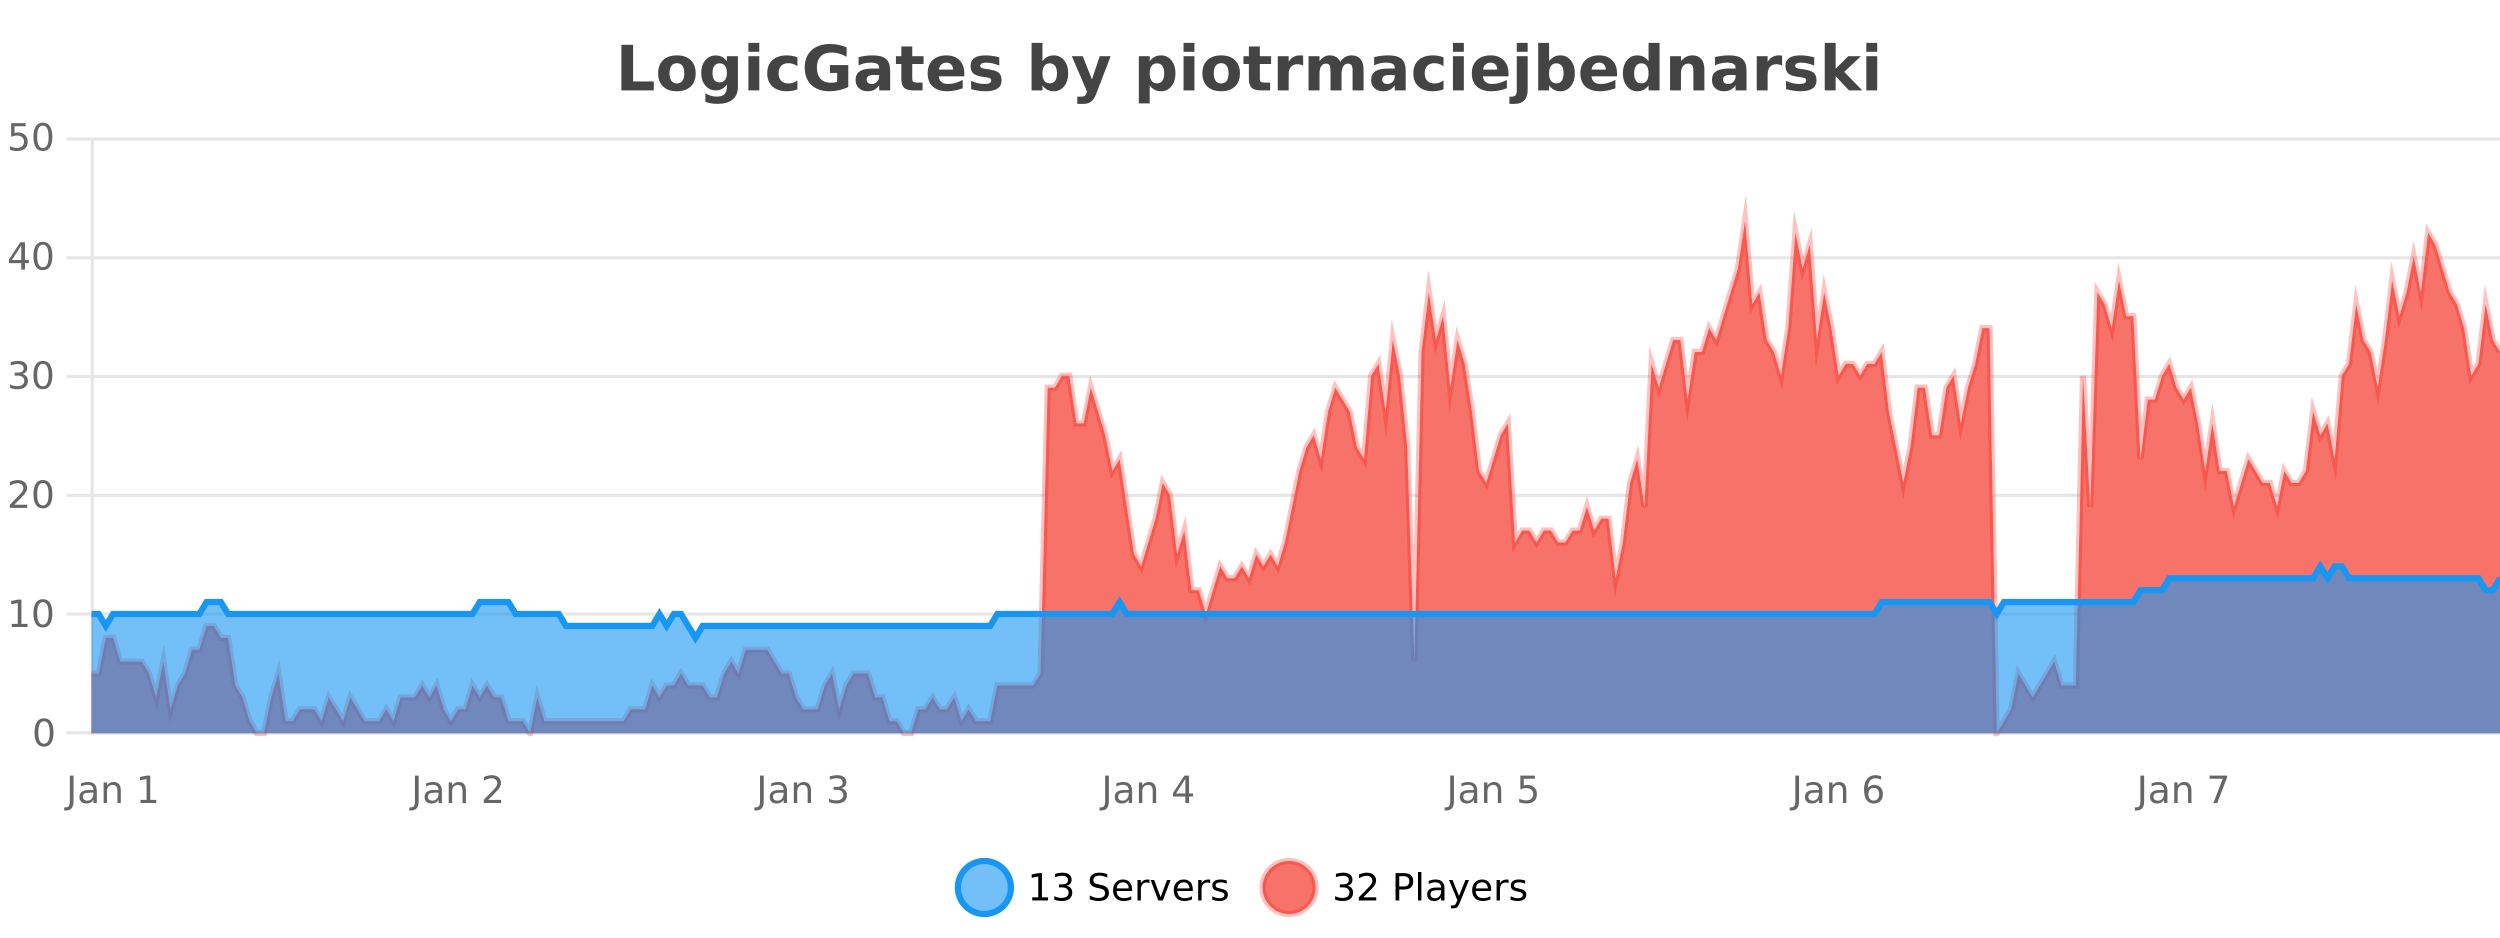 <?xml version="1.0" encoding="UTF-8"?>
<svg xmlns="http://www.w3.org/2000/svg" xmlns:xlink="http://www.w3.org/1999/xlink" width="800pt" height="300pt" viewBox="0 0 800 300" version="1.1">
<defs>
<clipPath id="clip1">
  <path d="M 278 263 L 352 263 L 352 300 L 278 300 Z M 278 263 "/>
</clipPath>
<clipPath id="clip2">
  <path d="M 375 263 L 450 263 L 450 300 L 375 300 Z M 375 263 "/>
</clipPath>
<clipPath id="clip3">
  <path d="M 29.27 70 L 800 70 L 800 234.602 L 29.27 234.602 Z M 29.27 70 "/>
</clipPath>
<clipPath id="clip4">
  <path d="M 28.27 43 L 800 43 L 800 235.602 L 28.27 235.602 Z M 28.27 43 "/>
</clipPath>
<clipPath id="clip5">
  <path d="M 29.27 181 L 800 181 L 800 234.602 L 29.27 234.602 Z M 29.27 181 "/>
</clipPath>
<clipPath id="clip6">
  <path d="M 28.27 152 L 800 152 L 800 233 L 28.27 233 Z M 28.27 152 "/>
</clipPath>
</defs>
<g id="surface6050071">
<rect x="0" y="0" width="800" height="300" style="fill:rgb(100%,100%,100%);fill-opacity:1;stroke:none;"/>
<path style="fill:none;stroke-width:1;stroke-linecap:butt;stroke-linejoin:miter;stroke:rgb(0%,0%,0%);stroke-opacity:0.098;stroke-miterlimit:10;" d="M 30 234.5 L 800 234.5 "/>
<path style="fill:none;stroke-width:1;stroke-linecap:butt;stroke-linejoin:miter;stroke:rgb(0%,0%,0%);stroke-opacity:0.098;stroke-miterlimit:10;" d="M 21.27 234.5 L 29 234.5 "/>
<path style="fill:none;stroke-width:1;stroke-linecap:butt;stroke-linejoin:miter;stroke:rgb(0%,0%,0%);stroke-opacity:0.098;stroke-miterlimit:10;" d="M 30 196.5 L 800 196.5 "/>
<path style="fill:none;stroke-width:1;stroke-linecap:butt;stroke-linejoin:miter;stroke:rgb(0%,0%,0%);stroke-opacity:0.098;stroke-miterlimit:10;" d="M 21.27 196.5 L 29 196.5 "/>
<path style="fill:none;stroke-width:1;stroke-linecap:butt;stroke-linejoin:miter;stroke:rgb(0%,0%,0%);stroke-opacity:0.098;stroke-miterlimit:10;" d="M 30 158.5 L 800 158.5 "/>
<path style="fill:none;stroke-width:1;stroke-linecap:butt;stroke-linejoin:miter;stroke:rgb(0%,0%,0%);stroke-opacity:0.098;stroke-miterlimit:10;" d="M 21.27 158.5 L 29 158.5 "/>
<path style="fill:none;stroke-width:1;stroke-linecap:butt;stroke-linejoin:miter;stroke:rgb(0%,0%,0%);stroke-opacity:0.098;stroke-miterlimit:10;" d="M 30 120.5 L 800 120.5 "/>
<path style="fill:none;stroke-width:1;stroke-linecap:butt;stroke-linejoin:miter;stroke:rgb(0%,0%,0%);stroke-opacity:0.098;stroke-miterlimit:10;" d="M 21.27 120.5 L 29 120.5 "/>
<path style="fill:none;stroke-width:1;stroke-linecap:butt;stroke-linejoin:miter;stroke:rgb(0%,0%,0%);stroke-opacity:0.098;stroke-miterlimit:10;" d="M 30 82.5 L 800 82.5 "/>
<path style="fill:none;stroke-width:1;stroke-linecap:butt;stroke-linejoin:miter;stroke:rgb(0%,0%,0%);stroke-opacity:0.098;stroke-miterlimit:10;" d="M 21.27 82.5 L 29 82.5 "/>
<path style="fill:none;stroke-width:1;stroke-linecap:butt;stroke-linejoin:miter;stroke:rgb(0%,0%,0%);stroke-opacity:0.098;stroke-miterlimit:10;" d="M 30 44.5 L 800 44.5 "/>
<path style="fill:none;stroke-width:1;stroke-linecap:butt;stroke-linejoin:miter;stroke:rgb(0%,0%,0%);stroke-opacity:0.098;stroke-miterlimit:10;" d="M 21.27 44.5 L 29 44.5 "/>
<path style=" stroke:none;fill-rule:nonzero;fill:rgb(9.02%,58.824%,95.294%);fill-opacity:0.6;" d="M 323.488 284 C 323.488 288.688 319.688 292.484 315.004 292.484 C 310.316 292.484 306.52 288.688 306.52 284 C 306.52 279.312 310.316 275.516 315.004 275.516 C 319.688 275.516 323.488 279.312 323.488 284 Z M 323.488 284 "/>
<g clip-path="url(#clip1)" clip-rule="nonzero">
<path style="fill:none;stroke-width:2;stroke-linecap:butt;stroke-linejoin:miter;stroke:rgb(9.02%,58.824%,95.294%);stroke-opacity:1;stroke-miterlimit:10;" d="M 323.488 284 C 323.488 288.688 319.688 292.484 315.004 292.484 C 310.316 292.484 306.52 288.688 306.52 284 C 306.52 279.312 310.316 275.516 315.004 275.516 C 319.688 275.516 323.488 279.312 323.488 284 Z M 323.488 284 "/>
</g>
<path style=" stroke:none;fill-rule:nonzero;fill:rgb(0%,0%,0%);fill-opacity:1;" d="M 330.305 287.156 L 332.242 287.156 L 332.242 280.484 L 330.133 280.906 L 330.133 279.828 L 332.227 279.406 L 333.414 279.406 L 333.414 287.156 L 335.352 287.156 L 335.352 288.156 L 330.305 288.156 Z M 341.328 283.438 C 341.891 283.562 342.328 283.82 342.641 284.203 C 342.961 284.578 343.125 285.047 343.125 285.609 C 343.125 286.477 342.828 287.148 342.234 287.625 C 341.641 288.094 340.797 288.328 339.703 288.328 C 339.336 288.328 338.957 288.289 338.562 288.219 C 338.176 288.148 337.781 288.039 337.375 287.891 L 337.375 286.75 C 337.695 286.938 338.051 287.086 338.438 287.188 C 338.832 287.281 339.242 287.328 339.672 287.328 C 340.41 287.328 340.973 287.184 341.359 286.891 C 341.754 286.602 341.953 286.172 341.953 285.609 C 341.953 285.102 341.77 284.699 341.406 284.406 C 341.039 284.117 340.539 283.969 339.906 283.969 L 338.875 283.969 L 338.875 283 L 339.953 283 C 340.523 283 340.969 282.887 341.281 282.656 C 341.594 282.418 341.75 282.078 341.75 281.641 C 341.75 281.195 341.586 280.852 341.266 280.609 C 340.953 280.371 340.5 280.25 339.906 280.25 C 339.57 280.25 339.219 280.289 338.844 280.359 C 338.477 280.422 338.07 280.527 337.625 280.672 L 337.625 279.625 C 338.082 279.5 338.504 279.406 338.891 279.344 C 339.285 279.281 339.656 279.25 340 279.25 C 340.906 279.25 341.617 279.453 342.141 279.859 C 342.66 280.266 342.922 280.82 342.922 281.516 C 342.922 282.008 342.781 282.418 342.5 282.75 C 342.227 283.086 341.836 283.312 341.328 283.438 Z M 354.324 279.688 L 354.324 280.844 C 353.875 280.637 353.449 280.48 353.043 280.375 C 352.645 280.262 352.266 280.203 351.902 280.203 C 351.254 280.203 350.754 280.328 350.402 280.578 C 350.059 280.828 349.887 281.188 349.887 281.656 C 349.887 282.043 350 282.336 350.23 282.531 C 350.457 282.73 350.902 282.887 351.559 283 L 352.262 283.156 C 353.145 283.324 353.797 283.621 354.215 284.047 C 354.641 284.465 354.855 285.027 354.855 285.734 C 354.855 286.59 354.566 287.234 353.996 287.672 C 353.434 288.109 352.598 288.328 351.496 288.328 C 351.09 288.328 350.652 288.281 350.184 288.188 C 349.715 288.094 349.23 287.953 348.73 287.766 L 348.73 286.547 C 349.207 286.82 349.676 287.023 350.137 287.156 C 350.605 287.293 351.059 287.359 351.496 287.359 C 352.172 287.359 352.691 287.23 353.059 286.969 C 353.434 286.699 353.621 286.32 353.621 285.828 C 353.621 285.402 353.484 285.07 353.215 284.828 C 352.953 284.578 352.52 284.398 351.918 284.281 L 351.199 284.141 C 350.312 283.965 349.672 283.688 349.277 283.312 C 348.891 282.938 348.699 282.418 348.699 281.75 C 348.699 280.969 348.969 280.359 349.512 279.922 C 350.051 279.477 350.801 279.25 351.762 279.25 C 352.176 279.25 352.594 279.289 353.012 279.359 C 353.438 279.434 353.875 279.543 354.324 279.688 Z M 362.27 284.609 L 362.27 285.125 L 357.301 285.125 C 357.352 285.875 357.574 286.445 357.973 286.828 C 358.379 287.215 358.934 287.406 359.645 287.406 C 360.059 287.406 360.461 287.359 360.848 287.266 C 361.242 287.164 361.633 287.008 362.02 286.797 L 362.02 287.828 C 361.621 287.984 361.223 288.105 360.816 288.188 C 360.41 288.281 359.996 288.328 359.582 288.328 C 358.539 288.328 357.711 288.027 357.098 287.422 C 356.48 286.809 356.176 285.98 356.176 284.938 C 356.176 283.867 356.465 283.016 357.051 282.391 C 357.633 281.758 358.414 281.438 359.395 281.438 C 360.277 281.438 360.977 281.727 361.488 282.297 C 362.008 282.859 362.27 283.633 362.27 284.609 Z M 361.191 284.281 C 361.18 283.699 361.012 283.23 360.691 282.875 C 360.367 282.523 359.941 282.344 359.41 282.344 C 358.805 282.344 358.32 282.516 357.957 282.859 C 357.602 283.203 357.398 283.684 357.348 284.297 Z M 367.84 282.594 C 367.715 282.531 367.578 282.484 367.434 282.453 C 367.297 282.414 367.141 282.391 366.965 282.391 C 366.359 282.391 365.891 282.59 365.559 282.984 C 365.234 283.383 365.074 283.953 365.074 284.703 L 365.074 288.156 L 363.996 288.156 L 363.996 281.594 L 365.074 281.594 L 365.074 282.609 C 365.301 282.215 365.598 281.922 365.965 281.734 C 366.328 281.539 366.77 281.438 367.293 281.438 C 367.363 281.438 367.441 281.445 367.527 281.453 C 367.621 281.465 367.719 281.48 367.824 281.5 Z M 368.195 281.594 L 369.336 281.594 L 371.383 287.094 L 373.445 281.594 L 374.586 281.594 L 372.117 288.156 L 370.648 288.156 Z M 381.688 284.609 L 381.688 285.125 L 376.719 285.125 C 376.77 285.875 376.992 286.445 377.391 286.828 C 377.797 287.215 378.352 287.406 379.062 287.406 C 379.477 287.406 379.879 287.359 380.266 287.266 C 380.66 287.164 381.051 287.008 381.438 286.797 L 381.438 287.828 C 381.039 287.984 380.641 288.105 380.234 288.188 C 379.828 288.281 379.414 288.328 379 288.328 C 377.957 288.328 377.129 288.027 376.516 287.422 C 375.898 286.809 375.594 285.98 375.594 284.938 C 375.594 283.867 375.883 283.016 376.469 282.391 C 377.051 281.758 377.832 281.438 378.812 281.438 C 379.695 281.438 380.395 281.727 380.906 282.297 C 381.426 282.859 381.688 283.633 381.688 284.609 Z M 380.609 284.281 C 380.598 283.699 380.43 283.23 380.109 282.875 C 379.785 282.523 379.359 282.344 378.828 282.344 C 378.223 282.344 377.738 282.516 377.375 282.859 C 377.02 283.203 376.816 283.684 376.766 284.297 Z M 387.258 282.594 C 387.133 282.531 386.996 282.484 386.852 282.453 C 386.715 282.414 386.559 282.391 386.383 282.391 C 385.777 282.391 385.309 282.59 384.977 282.984 C 384.652 283.383 384.492 283.953 384.492 284.703 L 384.492 288.156 L 383.414 288.156 L 383.414 281.594 L 384.492 281.594 L 384.492 282.609 C 384.719 282.215 385.016 281.922 385.383 281.734 C 385.746 281.539 386.188 281.438 386.711 281.438 C 386.781 281.438 386.859 281.445 386.945 281.453 C 387.039 281.465 387.137 281.48 387.242 281.5 Z M 392.566 281.781 L 392.566 282.812 C 392.262 282.656 391.945 282.543 391.613 282.469 C 391.289 282.387 390.949 282.344 390.598 282.344 C 390.066 282.344 389.664 282.43 389.395 282.594 C 389.121 282.75 388.988 282.996 388.988 283.328 C 388.988 283.578 389.082 283.777 389.27 283.922 C 389.465 284.059 389.855 284.188 390.441 284.312 L 390.801 284.406 C 391.57 284.562 392.117 284.793 392.441 285.094 C 392.762 285.398 392.926 285.812 392.926 286.344 C 392.926 286.961 392.68 287.445 392.191 287.797 C 391.711 288.152 391.051 288.328 390.207 288.328 C 389.852 288.328 389.48 288.289 389.098 288.219 C 388.723 288.156 388.324 288.059 387.91 287.922 L 387.91 286.797 C 388.305 287.008 388.695 287.164 389.082 287.266 C 389.465 287.371 389.852 287.422 390.238 287.422 C 390.738 287.422 391.121 287.34 391.395 287.172 C 391.676 286.996 391.816 286.746 391.816 286.422 C 391.816 286.133 391.715 285.906 391.52 285.75 C 391.32 285.594 390.887 285.445 390.223 285.297 L 389.848 285.219 C 389.18 285.074 388.695 284.855 388.395 284.562 C 388.102 284.273 387.957 283.875 387.957 283.375 C 387.957 282.75 388.176 282.273 388.613 281.938 C 389.051 281.605 389.668 281.438 390.473 281.438 C 390.867 281.438 391.242 281.469 391.598 281.531 C 391.949 281.586 392.273 281.668 392.566 281.781 Z M 325.004 277.016 "/>
<path style=" stroke:none;fill-rule:nonzero;fill:rgb(96.863%,44.706%,40.784%);fill-opacity:1;" d="M 420.988 284 C 420.988 288.688 417.191 292.484 412.504 292.484 C 407.82 292.484 404.02 288.688 404.02 284 C 404.02 279.312 407.82 275.516 412.504 275.516 C 417.191 275.516 420.988 279.312 420.988 284 Z M 420.988 284 "/>
<g clip-path="url(#clip2)" clip-rule="nonzero">
<path style="fill:none;stroke-width:2;stroke-linecap:butt;stroke-linejoin:miter;stroke:rgb(100%,4.706%,0%);stroke-opacity:0.247;stroke-miterlimit:10;" d="M 420.988 284 C 420.988 288.688 417.191 292.484 412.504 292.484 C 407.82 292.484 404.02 288.688 404.02 284 C 404.02 279.312 407.82 275.516 412.504 275.516 C 417.191 275.516 420.988 279.312 420.988 284 Z M 420.988 284 "/>
</g>
<path style=" stroke:none;fill-rule:nonzero;fill:rgb(0%,0%,0%);fill-opacity:1;" d="M 431.195 283.438 C 431.758 283.562 432.195 283.82 432.508 284.203 C 432.828 284.578 432.992 285.047 432.992 285.609 C 432.992 286.477 432.695 287.148 432.102 287.625 C 431.508 288.094 430.664 288.328 429.57 288.328 C 429.203 288.328 428.824 288.289 428.43 288.219 C 428.043 288.148 427.648 288.039 427.242 287.891 L 427.242 286.75 C 427.562 286.938 427.918 287.086 428.305 287.188 C 428.699 287.281 429.109 287.328 429.539 287.328 C 430.277 287.328 430.84 287.184 431.227 286.891 C 431.621 286.602 431.82 286.172 431.82 285.609 C 431.82 285.102 431.637 284.699 431.273 284.406 C 430.906 284.117 430.406 283.969 429.773 283.969 L 428.742 283.969 L 428.742 283 L 429.82 283 C 430.391 283 430.836 282.887 431.148 282.656 C 431.461 282.418 431.617 282.078 431.617 281.641 C 431.617 281.195 431.453 280.852 431.133 280.609 C 430.82 280.371 430.367 280.25 429.773 280.25 C 429.438 280.25 429.086 280.289 428.711 280.359 C 428.344 280.422 427.938 280.527 427.492 280.672 L 427.492 279.625 C 427.949 279.5 428.371 279.406 428.758 279.344 C 429.152 279.281 429.523 279.25 429.867 279.25 C 430.773 279.25 431.484 279.453 432.008 279.859 C 432.527 280.266 432.789 280.82 432.789 281.516 C 432.789 282.008 432.648 282.418 432.367 282.75 C 432.094 283.086 431.703 283.312 431.195 283.438 Z M 436.25 287.156 L 440.391 287.156 L 440.391 288.156 L 434.828 288.156 L 434.828 287.156 C 435.273 286.699 435.883 286.078 436.656 285.297 C 437.438 284.508 437.926 283.996 438.125 283.766 C 438.508 283.352 438.773 282.996 438.922 282.703 C 439.078 282.402 439.156 282.109 439.156 281.828 C 439.156 281.359 438.988 280.98 438.656 280.688 C 438.332 280.398 437.91 280.25 437.391 280.25 C 437.016 280.25 436.617 280.312 436.203 280.438 C 435.797 280.562 435.359 280.762 434.891 281.031 L 434.891 279.828 C 435.367 279.641 435.812 279.5 436.219 279.406 C 436.633 279.305 437.016 279.25 437.359 279.25 C 438.266 279.25 438.988 279.48 439.531 279.938 C 440.07 280.387 440.344 280.992 440.344 281.75 C 440.344 282.105 440.273 282.445 440.141 282.766 C 440.004 283.09 439.758 283.469 439.406 283.906 C 439.301 284.023 438.988 284.352 438.469 284.891 C 437.945 285.434 437.207 286.188 436.25 287.156 Z M 447.762 280.375 L 447.762 283.672 L 449.246 283.672 C 449.797 283.672 450.223 283.531 450.527 283.25 C 450.828 282.961 450.98 282.547 450.98 282.016 C 450.98 281.496 450.828 281.094 450.527 280.812 C 450.223 280.523 449.797 280.375 449.246 280.375 Z M 446.574 279.406 L 449.246 279.406 C 450.234 279.406 450.98 279.633 451.48 280.078 C 451.98 280.516 452.23 281.164 452.23 282.016 C 452.23 282.883 451.98 283.539 451.48 283.984 C 450.98 284.422 450.234 284.641 449.246 284.641 L 447.762 284.641 L 447.762 288.156 L 446.574 288.156 Z M 453.766 279.031 L 454.844 279.031 L 454.844 288.156 L 453.766 288.156 Z M 460.082 284.859 C 459.215 284.859 458.613 284.961 458.27 285.156 C 457.934 285.355 457.77 285.695 457.77 286.172 C 457.77 286.559 457.895 286.867 458.145 287.094 C 458.402 287.312 458.746 287.422 459.176 287.422 C 459.777 287.422 460.258 287.215 460.613 286.797 C 460.977 286.371 461.16 285.805 461.16 285.094 L 461.16 284.859 Z M 462.238 284.406 L 462.238 288.156 L 461.16 288.156 L 461.16 287.156 C 460.91 287.555 460.602 287.852 460.238 288.047 C 459.871 288.234 459.426 288.328 458.895 288.328 C 458.215 288.328 457.68 288.141 457.285 287.766 C 456.887 287.383 456.691 286.875 456.691 286.25 C 456.691 285.512 456.934 284.953 457.426 284.578 C 457.926 284.203 458.664 284.016 459.645 284.016 L 461.16 284.016 L 461.16 283.906 C 461.16 283.406 460.992 283.023 460.66 282.75 C 460.336 282.48 459.883 282.344 459.301 282.344 C 458.926 282.344 458.555 282.391 458.191 282.484 C 457.836 282.578 457.496 282.715 457.176 282.891 L 457.176 281.891 C 457.57 281.734 457.949 281.621 458.316 281.547 C 458.691 281.477 459.055 281.438 459.41 281.438 C 460.355 281.438 461.066 281.684 461.535 282.172 C 462.004 282.664 462.238 283.406 462.238 284.406 Z M 467.188 288.766 C 466.883 289.547 466.586 290.055 466.297 290.297 C 466.004 290.535 465.617 290.656 465.141 290.656 L 464.281 290.656 L 464.281 289.75 L 464.906 289.75 C 465.207 289.75 465.438 289.676 465.594 289.531 C 465.758 289.395 465.941 289.066 466.141 288.547 L 466.344 288.047 L 463.688 281.594 L 464.828 281.594 L 466.875 286.719 L 468.938 281.594 L 470.078 281.594 Z M 477.18 284.609 L 477.18 285.125 L 472.211 285.125 C 472.262 285.875 472.484 286.445 472.883 286.828 C 473.289 287.215 473.844 287.406 474.555 287.406 C 474.969 287.406 475.371 287.359 475.758 287.266 C 476.152 287.164 476.543 287.008 476.93 286.797 L 476.93 287.828 C 476.531 287.984 476.133 288.105 475.727 288.188 C 475.32 288.281 474.906 288.328 474.492 288.328 C 473.449 288.328 472.621 288.027 472.008 287.422 C 471.391 286.809 471.086 285.98 471.086 284.938 C 471.086 283.867 471.375 283.016 471.961 282.391 C 472.543 281.758 473.324 281.438 474.305 281.438 C 475.188 281.438 475.887 281.727 476.398 282.297 C 476.918 282.859 477.18 283.633 477.18 284.609 Z M 476.102 284.281 C 476.09 283.699 475.922 283.23 475.602 282.875 C 475.277 282.523 474.852 282.344 474.32 282.344 C 473.715 282.344 473.23 282.516 472.867 282.859 C 472.512 283.203 472.309 283.684 472.258 284.297 Z M 482.75 282.594 C 482.625 282.531 482.488 282.484 482.344 282.453 C 482.207 282.414 482.051 282.391 481.875 282.391 C 481.27 282.391 480.801 282.59 480.469 282.984 C 480.145 283.383 479.984 283.953 479.984 284.703 L 479.984 288.156 L 478.906 288.156 L 478.906 281.594 L 479.984 281.594 L 479.984 282.609 C 480.211 282.215 480.508 281.922 480.875 281.734 C 481.238 281.539 481.68 281.438 482.203 281.438 C 482.273 281.438 482.352 281.445 482.438 281.453 C 482.531 281.465 482.629 281.48 482.734 281.5 Z M 488.055 281.781 L 488.055 282.812 C 487.75 282.656 487.434 282.543 487.102 282.469 C 486.777 282.387 486.438 282.344 486.086 282.344 C 485.555 282.344 485.152 282.43 484.883 282.594 C 484.609 282.75 484.477 282.996 484.477 283.328 C 484.477 283.578 484.57 283.777 484.758 283.922 C 484.953 284.059 485.344 284.188 485.93 284.312 L 486.289 284.406 C 487.059 284.562 487.605 284.793 487.93 285.094 C 488.25 285.398 488.414 285.812 488.414 286.344 C 488.414 286.961 488.168 287.445 487.68 287.797 C 487.199 288.152 486.539 288.328 485.695 288.328 C 485.34 288.328 484.969 288.289 484.586 288.219 C 484.211 288.156 483.812 288.059 483.398 287.922 L 483.398 286.797 C 483.793 287.008 484.184 287.164 484.57 287.266 C 484.953 287.371 485.34 287.422 485.727 287.422 C 486.227 287.422 486.609 287.34 486.883 287.172 C 487.164 286.996 487.305 286.746 487.305 286.422 C 487.305 286.133 487.203 285.906 487.008 285.75 C 486.809 285.594 486.375 285.445 485.711 285.297 L 485.336 285.219 C 484.668 285.074 484.184 284.855 483.883 284.562 C 483.59 284.273 483.445 283.875 483.445 283.375 C 483.445 282.75 483.664 282.273 484.102 281.938 C 484.539 281.605 485.156 281.438 485.961 281.438 C 486.355 281.438 486.73 281.469 487.086 281.531 C 487.438 281.586 487.762 281.668 488.055 281.781 Z M 422.504 277.016 "/>
<path style=" stroke:none;fill-rule:nonzero;fill:rgb(26.667%,26.667%,26.667%);fill-opacity:1;" d="M 198.844 14.344 L 202.594 14.344 L 202.594 26.078 L 209.203 26.078 L 209.203 28.922 L 198.844 28.922 Z M 216.633 20.219 C 215.852 20.219 215.258 20.5 214.852 21.062 C 214.445 21.617 214.242 22.418 214.242 23.469 C 214.242 24.512 214.445 25.312 214.852 25.875 C 215.258 26.43 215.852 26.703 216.633 26.703 C 217.391 26.703 217.969 26.43 218.367 25.875 C 218.773 25.312 218.977 24.512 218.977 23.469 C 218.977 22.418 218.773 21.617 218.367 21.062 C 217.969 20.5 217.391 20.219 216.633 20.219 Z M 216.633 17.719 C 218.508 17.719 219.969 18.23 221.023 19.25 C 222.086 20.262 222.617 21.668 222.617 23.469 C 222.617 25.262 222.086 26.668 221.023 27.688 C 219.969 28.699 218.508 29.203 216.633 29.203 C 214.734 29.203 213.258 28.699 212.195 27.688 C 211.133 26.668 210.602 25.262 210.602 23.469 C 210.602 21.668 211.133 20.262 212.195 19.25 C 213.258 18.23 214.734 17.719 216.633 17.719 Z M 232.609 27.062 C 232.129 27.699 231.598 28.168 231.016 28.469 C 230.43 28.773 229.758 28.922 229 28.922 C 227.664 28.922 226.562 28.398 225.688 27.344 C 224.82 26.293 224.391 24.953 224.391 23.328 C 224.391 21.695 224.82 20.355 225.688 19.312 C 226.562 18.262 227.664 17.734 229 17.734 C 229.758 17.734 230.43 17.887 231.016 18.188 C 231.598 18.492 232.129 18.965 232.609 19.609 L 232.609 17.984 L 236.125 17.984 L 236.125 27.812 C 236.125 29.57 235.566 30.914 234.453 31.844 C 233.348 32.77 231.738 33.234 229.625 33.234 C 228.945 33.234 228.285 33.18 227.641 33.078 C 227.004 32.973 226.363 32.816 225.719 32.609 L 225.719 29.875 C 226.332 30.227 226.93 30.488 227.516 30.656 C 228.098 30.832 228.688 30.922 229.281 30.922 C 230.426 30.922 231.266 30.672 231.797 30.172 C 232.336 29.672 232.609 28.887 232.609 27.812 Z M 230.297 20.266 C 229.578 20.266 229.016 20.531 228.609 21.062 C 228.203 21.594 228 22.352 228 23.328 C 228 24.328 228.191 25.09 228.578 25.609 C 228.973 26.121 229.547 26.375 230.297 26.375 C 231.023 26.375 231.594 26.109 232 25.578 C 232.406 25.047 232.609 24.297 232.609 23.328 C 232.609 22.352 232.406 21.594 232 21.062 C 231.594 20.531 231.023 20.266 230.297 20.266 Z M 239.488 17.984 L 242.973 17.984 L 242.973 28.922 L 239.488 28.922 Z M 239.488 13.719 L 242.973 13.719 L 242.973 16.578 L 239.488 16.578 Z M 255.172 18.328 L 255.172 21.172 C 254.703 20.852 254.227 20.609 253.75 20.453 C 253.27 20.297 252.77 20.219 252.25 20.219 C 251.281 20.219 250.52 20.508 249.969 21.078 C 249.426 21.641 249.156 22.438 249.156 23.469 C 249.156 24.492 249.426 25.289 249.969 25.859 C 250.52 26.422 251.281 26.703 252.25 26.703 C 252.801 26.703 253.32 26.625 253.812 26.469 C 254.301 26.305 254.754 26.059 255.172 25.734 L 255.172 28.594 C 254.629 28.805 254.078 28.953 253.516 29.047 C 252.953 29.148 252.383 29.203 251.812 29.203 C 249.844 29.203 248.301 28.699 247.188 27.688 C 246.07 26.68 245.516 25.273 245.516 23.469 C 245.516 21.656 246.07 20.246 247.188 19.234 C 248.301 18.227 249.844 17.719 251.812 17.719 C 252.383 17.719 252.945 17.773 253.5 17.875 C 254.062 17.969 254.617 18.121 255.172 18.328 Z M 271.449 27.844 C 270.512 28.293 269.535 28.633 268.527 28.859 C 267.527 29.086 266.484 29.203 265.402 29.203 C 262.973 29.203 261.051 28.527 259.637 27.172 C 258.219 25.809 257.512 23.965 257.512 21.641 C 257.512 19.297 258.23 17.453 259.668 16.109 C 261.113 14.758 263.098 14.078 265.621 14.078 C 266.59 14.078 267.516 14.172 268.402 14.359 C 269.285 14.539 270.125 14.805 270.918 15.156 L 270.918 18.172 C 270.105 17.715 269.293 17.371 268.48 17.141 C 267.676 16.914 266.875 16.797 266.074 16.797 C 264.574 16.797 263.418 17.219 262.605 18.062 C 261.801 18.898 261.402 20.09 261.402 21.641 C 261.402 23.184 261.793 24.375 262.574 25.219 C 263.355 26.062 264.465 26.484 265.902 26.484 C 266.285 26.484 266.645 26.461 266.98 26.406 C 267.324 26.355 267.625 26.277 267.887 26.172 L 267.887 23.344 L 265.59 23.344 L 265.59 20.828 L 271.449 20.828 Z M 279.508 24 C 278.777 24 278.23 24.125 277.867 24.375 C 277.5 24.617 277.32 24.98 277.32 25.469 C 277.32 25.906 277.465 26.25 277.758 26.5 C 278.059 26.75 278.469 26.875 278.992 26.875 C 279.648 26.875 280.199 26.641 280.648 26.172 C 281.105 25.703 281.336 25.117 281.336 24.406 L 281.336 24 Z M 284.852 22.688 L 284.852 28.922 L 281.336 28.922 L 281.336 27.297 C 280.867 27.965 280.336 28.449 279.742 28.75 C 279.156 29.051 278.445 29.203 277.602 29.203 C 276.477 29.203 275.559 28.875 274.852 28.219 C 274.141 27.555 273.789 26.695 273.789 25.641 C 273.789 24.359 274.227 23.422 275.102 22.828 C 275.984 22.227 277.375 21.922 279.273 21.922 L 281.336 21.922 L 281.336 21.641 C 281.336 21.09 281.117 20.688 280.68 20.438 C 280.242 20.18 279.559 20.047 278.633 20.047 C 277.883 20.047 277.184 20.125 276.539 20.281 C 275.891 20.43 275.293 20.648 274.742 20.938 L 274.742 18.281 C 275.492 18.094 276.242 17.953 276.992 17.859 C 277.75 17.766 278.512 17.719 279.273 17.719 C 281.242 17.719 282.664 18.109 283.539 18.891 C 284.414 19.664 284.852 20.93 284.852 22.688 Z M 291.922 14.875 L 291.922 17.984 L 295.531 17.984 L 295.531 20.484 L 291.922 20.484 L 291.922 25.125 C 291.922 25.637 292.02 25.98 292.219 26.156 C 292.426 26.336 292.828 26.422 293.422 26.422 L 295.219 26.422 L 295.219 28.922 L 292.219 28.922 C 290.844 28.922 289.863 28.637 289.281 28.062 C 288.707 27.48 288.422 26.5 288.422 25.125 L 288.422 20.484 L 286.688 20.484 L 286.688 17.984 L 288.422 17.984 L 288.422 14.875 Z M 308.578 23.422 L 308.578 24.422 L 300.406 24.422 C 300.488 25.246 300.785 25.859 301.297 26.266 C 301.805 26.672 302.516 26.875 303.422 26.875 C 304.16 26.875 304.914 26.766 305.688 26.547 C 306.457 26.328 307.25 26 308.062 25.562 L 308.062 28.25 C 307.238 28.562 306.41 28.797 305.578 28.953 C 304.754 29.117 303.93 29.203 303.109 29.203 C 301.129 29.203 299.586 28.703 298.484 27.703 C 297.391 26.695 296.844 25.281 296.844 23.469 C 296.844 21.68 297.379 20.273 298.453 19.25 C 299.535 18.23 301.02 17.719 302.906 17.719 C 304.625 17.719 306 18.242 307.031 19.281 C 308.062 20.312 308.578 21.695 308.578 23.422 Z M 304.984 22.266 C 304.984 21.602 304.789 21.062 304.406 20.656 C 304.02 20.25 303.516 20.047 302.891 20.047 C 302.211 20.047 301.66 20.242 301.234 20.625 C 300.816 21 300.555 21.547 300.453 22.266 Z M 319.766 18.328 L 319.766 20.984 C 319.023 20.672 318.305 20.438 317.609 20.281 C 316.91 20.125 316.25 20.047 315.625 20.047 C 314.969 20.047 314.477 20.133 314.156 20.297 C 313.832 20.465 313.672 20.719 313.672 21.062 C 313.672 21.344 313.789 21.559 314.031 21.703 C 314.281 21.852 314.719 21.961 315.344 22.031 L 315.969 22.125 C 317.758 22.355 318.961 22.73 319.578 23.25 C 320.191 23.773 320.5 24.59 320.5 25.703 C 320.5 26.871 320.066 27.746 319.203 28.328 C 318.348 28.914 317.07 29.203 315.375 29.203 C 314.645 29.203 313.895 29.145 313.125 29.031 C 312.352 28.918 311.562 28.746 310.75 28.516 L 310.75 25.859 C 311.445 26.203 312.16 26.461 312.891 26.625 C 313.617 26.793 314.363 26.875 315.125 26.875 C 315.812 26.875 316.328 26.781 316.672 26.594 C 317.016 26.406 317.188 26.125 317.188 25.75 C 317.188 25.438 317.066 25.211 316.828 25.062 C 316.586 24.906 316.113 24.789 315.406 24.703 L 314.797 24.625 C 313.234 24.43 312.141 24.07 311.516 23.547 C 310.891 23.016 310.578 22.215 310.578 21.141 C 310.578 19.984 310.973 19.125 311.766 18.562 C 312.566 18 313.785 17.719 315.422 17.719 C 316.066 17.719 316.742 17.773 317.453 17.875 C 318.16 17.969 318.93 18.121 319.766 18.328 Z M 335.914 26.672 C 336.664 26.672 337.234 26.402 337.633 25.859 C 338.027 25.309 338.227 24.512 338.227 23.469 C 338.227 22.43 338.027 21.637 337.633 21.094 C 337.234 20.543 336.664 20.266 335.914 20.266 C 335.164 20.266 334.586 20.543 334.18 21.094 C 333.781 21.637 333.586 22.43 333.586 23.469 C 333.586 24.5 333.781 25.293 334.18 25.844 C 334.586 26.398 335.164 26.672 335.914 26.672 Z M 333.586 19.578 C 334.074 18.945 334.609 18.477 335.195 18.172 C 335.777 17.871 336.449 17.719 337.211 17.719 C 338.562 17.719 339.672 18.258 340.539 19.328 C 341.402 20.402 341.836 21.781 341.836 23.469 C 341.836 25.148 341.402 26.523 340.539 27.594 C 339.672 28.668 338.562 29.203 337.211 29.203 C 336.449 29.203 335.777 29.051 335.195 28.75 C 334.609 28.449 334.074 27.98 333.586 27.344 L 333.586 28.922 L 330.102 28.922 L 330.102 13.719 L 333.586 13.719 Z M 342.984 17.984 L 346.469 17.984 L 349.422 25.406 L 351.922 17.984 L 355.406 17.984 L 350.812 29.953 C 350.352 31.172 349.812 32.02 349.188 32.5 C 348.57 32.988 347.766 33.234 346.766 33.234 L 344.734 33.234 L 344.734 30.938 L 345.828 30.938 C 346.422 30.938 346.852 30.844 347.125 30.656 C 347.395 30.469 347.602 30.129 347.75 29.641 L 347.859 29.344 Z M 367.906 27.344 L 367.906 33.078 L 364.422 33.078 L 364.422 17.984 L 367.906 17.984 L 367.906 19.578 C 368.395 18.945 368.93 18.477 369.516 18.172 C 370.098 17.871 370.77 17.719 371.531 17.719 C 372.883 17.719 373.992 18.258 374.859 19.328 C 375.723 20.402 376.156 21.781 376.156 23.469 C 376.156 25.148 375.723 26.523 374.859 27.594 C 373.992 28.668 372.883 29.203 371.531 29.203 C 370.77 29.203 370.098 29.051 369.516 28.75 C 368.93 28.449 368.395 27.98 367.906 27.344 Z M 370.234 20.266 C 369.484 20.266 368.906 20.543 368.5 21.094 C 368.102 21.637 367.906 22.43 367.906 23.469 C 367.906 24.5 368.102 25.293 368.5 25.844 C 368.906 26.398 369.484 26.672 370.234 26.672 C 370.984 26.672 371.555 26.402 371.953 25.859 C 372.348 25.309 372.547 24.512 372.547 23.469 C 372.547 22.43 372.348 21.637 371.953 21.094 C 371.555 20.543 370.984 20.266 370.234 20.266 Z M 378.734 17.984 L 382.219 17.984 L 382.219 28.922 L 378.734 28.922 Z M 378.734 13.719 L 382.219 13.719 L 382.219 16.578 L 378.734 16.578 Z M 390.797 20.219 C 390.016 20.219 389.422 20.5 389.016 21.062 C 388.609 21.617 388.406 22.418 388.406 23.469 C 388.406 24.512 388.609 25.312 389.016 25.875 C 389.422 26.43 390.016 26.703 390.797 26.703 C 391.555 26.703 392.133 26.43 392.531 25.875 C 392.938 25.312 393.141 24.512 393.141 23.469 C 393.141 22.418 392.938 21.617 392.531 21.062 C 392.133 20.5 391.555 20.219 390.797 20.219 Z M 390.797 17.719 C 392.672 17.719 394.133 18.23 395.188 19.25 C 396.25 20.262 396.781 21.668 396.781 23.469 C 396.781 25.262 396.25 26.668 395.188 27.688 C 394.133 28.699 392.672 29.203 390.797 29.203 C 388.898 29.203 387.422 28.699 386.359 27.688 C 385.297 26.668 384.766 25.262 384.766 23.469 C 384.766 21.668 385.297 20.262 386.359 19.25 C 387.422 18.23 388.898 17.719 390.797 17.719 Z M 403.145 14.875 L 403.145 17.984 L 406.754 17.984 L 406.754 20.484 L 403.145 20.484 L 403.145 25.125 C 403.145 25.637 403.242 25.98 403.441 26.156 C 403.648 26.336 404.051 26.422 404.645 26.422 L 406.441 26.422 L 406.441 28.922 L 403.441 28.922 C 402.066 28.922 401.086 28.637 400.504 28.062 C 399.93 27.48 399.645 26.5 399.645 25.125 L 399.645 20.484 L 397.91 20.484 L 397.91 17.984 L 399.645 17.984 L 399.645 14.875 Z M 417.016 20.969 C 416.703 20.824 416.395 20.719 416.094 20.656 C 415.789 20.586 415.488 20.547 415.188 20.547 C 414.281 20.547 413.582 20.836 413.094 21.406 C 412.613 21.98 412.375 22.805 412.375 23.875 L 412.375 28.922 L 408.891 28.922 L 408.891 17.984 L 412.375 17.984 L 412.375 19.781 C 412.82 19.062 413.336 18.543 413.922 18.219 C 414.504 17.887 415.203 17.719 416.016 17.719 C 416.141 17.719 416.27 17.727 416.406 17.734 C 416.539 17.746 416.738 17.766 417 17.797 Z M 428.883 19.797 C 429.328 19.121 429.855 18.605 430.461 18.25 C 431.074 17.898 431.746 17.719 432.477 17.719 C 433.727 17.719 434.68 18.109 435.336 18.891 C 436 19.664 436.336 20.789 436.336 22.266 L 436.336 28.922 L 432.82 28.922 L 432.82 23.219 C 432.82 23.137 432.82 23.047 432.82 22.953 C 432.828 22.859 432.836 22.73 432.836 22.562 C 432.836 21.793 432.719 21.234 432.492 20.891 C 432.262 20.539 431.891 20.359 431.383 20.359 C 430.727 20.359 430.215 20.637 429.852 21.188 C 429.484 21.73 429.297 22.516 429.289 23.547 L 429.289 28.922 L 425.773 28.922 L 425.773 23.219 C 425.773 22.012 425.668 21.234 425.461 20.891 C 425.25 20.539 424.883 20.359 424.352 20.359 C 423.672 20.359 423.152 20.637 422.789 21.188 C 422.422 21.73 422.242 22.516 422.242 23.547 L 422.242 28.922 L 418.727 28.922 L 418.727 17.984 L 422.242 17.984 L 422.242 19.578 C 422.68 18.965 423.172 18.5 423.727 18.188 C 424.277 17.875 424.891 17.719 425.57 17.719 C 426.32 17.719 426.984 17.902 427.57 18.266 C 428.152 18.633 428.59 19.141 428.883 19.797 Z M 444.484 24 C 443.754 24 443.207 24.125 442.844 24.375 C 442.477 24.617 442.297 24.98 442.297 25.469 C 442.297 25.906 442.441 26.25 442.734 26.5 C 443.035 26.75 443.445 26.875 443.969 26.875 C 444.625 26.875 445.176 26.641 445.625 26.172 C 446.082 25.703 446.312 25.117 446.312 24.406 L 446.312 24 Z M 449.828 22.688 L 449.828 28.922 L 446.312 28.922 L 446.312 27.297 C 445.844 27.965 445.312 28.449 444.719 28.75 C 444.133 29.051 443.422 29.203 442.578 29.203 C 441.453 29.203 440.535 28.875 439.828 28.219 C 439.117 27.555 438.766 26.695 438.766 25.641 C 438.766 24.359 439.203 23.422 440.078 22.828 C 440.961 22.227 442.352 21.922 444.25 21.922 L 446.312 21.922 L 446.312 21.641 C 446.312 21.09 446.094 20.688 445.656 20.438 C 445.219 20.18 444.535 20.047 443.609 20.047 C 442.859 20.047 442.16 20.125 441.516 20.281 C 440.867 20.43 440.27 20.648 439.719 20.938 L 439.719 18.281 C 440.469 18.094 441.219 17.953 441.969 17.859 C 442.727 17.766 443.488 17.719 444.25 17.719 C 446.219 17.719 447.641 18.109 448.516 18.891 C 449.391 19.664 449.828 20.93 449.828 22.688 Z M 461.922 18.328 L 461.922 21.172 C 461.453 20.852 460.977 20.609 460.5 20.453 C 460.02 20.297 459.52 20.219 459 20.219 C 458.031 20.219 457.27 20.508 456.719 21.078 C 456.176 21.641 455.906 22.438 455.906 23.469 C 455.906 24.492 456.176 25.289 456.719 25.859 C 457.27 26.422 458.031 26.703 459 26.703 C 459.551 26.703 460.07 26.625 460.562 26.469 C 461.051 26.305 461.504 26.059 461.922 25.734 L 461.922 28.594 C 461.379 28.805 460.828 28.953 460.266 29.047 C 459.703 29.148 459.133 29.203 458.562 29.203 C 456.594 29.203 455.051 28.699 453.938 27.688 C 452.82 26.68 452.266 25.273 452.266 23.469 C 452.266 21.656 452.82 20.246 453.938 19.234 C 455.051 18.227 456.594 17.719 458.562 17.719 C 459.133 17.719 459.695 17.773 460.25 17.875 C 460.812 17.969 461.367 18.121 461.922 18.328 Z M 464.945 17.984 L 468.43 17.984 L 468.43 28.922 L 464.945 28.922 Z M 464.945 13.719 L 468.43 13.719 L 468.43 16.578 L 464.945 16.578 Z M 482.711 23.422 L 482.711 24.422 L 474.539 24.422 C 474.621 25.246 474.918 25.859 475.43 26.266 C 475.938 26.672 476.648 26.875 477.555 26.875 C 478.293 26.875 479.047 26.766 479.82 26.547 C 480.59 26.328 481.383 26 482.195 25.562 L 482.195 28.25 C 481.371 28.562 480.543 28.797 479.711 28.953 C 478.887 29.117 478.062 29.203 477.242 29.203 C 475.262 29.203 473.719 28.703 472.617 27.703 C 471.523 26.695 470.977 25.281 470.977 23.469 C 470.977 21.68 471.512 20.273 472.586 19.25 C 473.668 18.23 475.152 17.719 477.039 17.719 C 478.758 17.719 480.133 18.242 481.164 19.281 C 482.195 20.312 482.711 21.695 482.711 23.422 Z M 479.117 22.266 C 479.117 21.602 478.922 21.062 478.539 20.656 C 478.152 20.25 477.648 20.047 477.023 20.047 C 476.344 20.047 475.793 20.242 475.367 20.625 C 474.949 21 474.688 21.547 474.586 22.266 Z M 485.367 17.984 L 488.852 17.984 L 488.852 28.719 C 488.852 30.188 488.496 31.305 487.789 32.078 C 487.09 32.848 486.074 33.234 484.742 33.234 L 483.008 33.234 L 483.008 30.938 L 483.617 30.938 C 484.281 30.938 484.742 30.785 484.992 30.484 C 485.242 30.191 485.367 29.602 485.367 28.719 Z M 485.367 13.719 L 488.852 13.719 L 488.852 16.578 L 485.367 16.578 Z M 498.035 26.672 C 498.785 26.672 499.355 26.402 499.754 25.859 C 500.148 25.309 500.348 24.512 500.348 23.469 C 500.348 22.43 500.148 21.637 499.754 21.094 C 499.355 20.543 498.785 20.266 498.035 20.266 C 497.285 20.266 496.707 20.543 496.301 21.094 C 495.902 21.637 495.707 22.43 495.707 23.469 C 495.707 24.5 495.902 25.293 496.301 25.844 C 496.707 26.398 497.285 26.672 498.035 26.672 Z M 495.707 19.578 C 496.195 18.945 496.73 18.477 497.316 18.172 C 497.898 17.871 498.57 17.719 499.332 17.719 C 500.684 17.719 501.793 18.258 502.66 19.328 C 503.523 20.402 503.957 21.781 503.957 23.469 C 503.957 25.148 503.523 26.523 502.66 27.594 C 501.793 28.668 500.684 29.203 499.332 29.203 C 498.57 29.203 497.898 29.051 497.316 28.75 C 496.73 28.449 496.195 27.98 495.707 27.344 L 495.707 28.922 L 492.223 28.922 L 492.223 13.719 L 495.707 13.719 Z M 517.445 23.422 L 517.445 24.422 L 509.273 24.422 C 509.355 25.246 509.652 25.859 510.164 26.266 C 510.672 26.672 511.383 26.875 512.289 26.875 C 513.027 26.875 513.781 26.766 514.555 26.547 C 515.324 26.328 516.117 26 516.93 25.562 L 516.93 28.25 C 516.105 28.562 515.277 28.797 514.445 28.953 C 513.621 29.117 512.797 29.203 511.977 29.203 C 509.996 29.203 508.453 28.703 507.352 27.703 C 506.258 26.695 505.711 25.281 505.711 23.469 C 505.711 21.68 506.246 20.273 507.32 19.25 C 508.402 18.23 509.887 17.719 511.773 17.719 C 513.492 17.719 514.867 18.242 515.898 19.281 C 516.93 20.312 517.445 21.695 517.445 23.422 Z M 513.852 22.266 C 513.852 21.602 513.656 21.062 513.273 20.656 C 512.887 20.25 512.383 20.047 511.758 20.047 C 511.078 20.047 510.527 20.242 510.102 20.625 C 509.684 21 509.422 21.547 509.32 22.266 Z M 527.539 19.578 L 527.539 13.719 L 531.055 13.719 L 531.055 28.922 L 527.539 28.922 L 527.539 27.344 C 527.059 27.992 526.527 28.465 525.945 28.766 C 525.359 29.055 524.688 29.203 523.93 29.203 C 522.586 29.203 521.48 28.668 520.617 27.594 C 519.75 26.523 519.32 25.148 519.32 23.469 C 519.32 21.781 519.75 20.402 520.617 19.328 C 521.48 18.258 522.586 17.719 523.93 17.719 C 524.688 17.719 525.359 17.871 525.945 18.172 C 526.527 18.477 527.059 18.945 527.539 19.578 Z M 525.227 26.672 C 525.977 26.672 526.547 26.402 526.945 25.859 C 527.34 25.309 527.539 24.512 527.539 23.469 C 527.539 22.43 527.34 21.637 526.945 21.094 C 526.547 20.543 525.977 20.266 525.227 20.266 C 524.484 20.266 523.918 20.543 523.523 21.094 C 523.125 21.637 522.93 22.43 522.93 23.469 C 522.93 24.512 523.125 25.309 523.523 25.859 C 523.918 26.402 524.484 26.672 525.227 26.672 Z M 545.406 22.266 L 545.406 28.922 L 541.891 28.922 L 541.891 23.828 C 541.891 22.883 541.867 22.23 541.828 21.875 C 541.785 21.512 541.711 21.246 541.609 21.078 C 541.473 20.852 541.285 20.672 541.047 20.547 C 540.816 20.422 540.551 20.359 540.25 20.359 C 539.52 20.359 538.945 20.641 538.531 21.203 C 538.113 21.766 537.906 22.547 537.906 23.547 L 537.906 28.922 L 534.422 28.922 L 534.422 17.984 L 537.906 17.984 L 537.906 19.578 C 538.438 18.945 539 18.477 539.594 18.172 C 540.188 17.871 540.836 17.719 541.547 17.719 C 542.816 17.719 543.773 18.109 544.422 18.891 C 545.078 19.664 545.406 20.789 545.406 22.266 Z M 553.547 24 C 552.816 24 552.27 24.125 551.906 24.375 C 551.539 24.617 551.359 24.98 551.359 25.469 C 551.359 25.906 551.504 26.25 551.797 26.5 C 552.098 26.75 552.508 26.875 553.031 26.875 C 553.688 26.875 554.238 26.641 554.688 26.172 C 555.145 25.703 555.375 25.117 555.375 24.406 L 555.375 24 Z M 558.891 22.688 L 558.891 28.922 L 555.375 28.922 L 555.375 27.297 C 554.906 27.965 554.375 28.449 553.781 28.75 C 553.195 29.051 552.484 29.203 551.641 29.203 C 550.516 29.203 549.598 28.875 548.891 28.219 C 548.18 27.555 547.828 26.695 547.828 25.641 C 547.828 24.359 548.266 23.422 549.141 22.828 C 550.023 22.227 551.414 21.922 553.312 21.922 L 555.375 21.922 L 555.375 21.641 C 555.375 21.09 555.156 20.688 554.719 20.438 C 554.281 20.18 553.598 20.047 552.672 20.047 C 551.922 20.047 551.223 20.125 550.578 20.281 C 549.93 20.43 549.332 20.648 548.781 20.938 L 548.781 18.281 C 549.531 18.094 550.281 17.953 551.031 17.859 C 551.789 17.766 552.551 17.719 553.312 17.719 C 555.281 17.719 556.703 18.109 557.578 18.891 C 558.453 19.664 558.891 20.93 558.891 22.688 Z M 570.281 20.969 C 569.969 20.824 569.66 20.719 569.359 20.656 C 569.055 20.586 568.754 20.547 568.453 20.547 C 567.547 20.547 566.848 20.836 566.359 21.406 C 565.879 21.98 565.641 22.805 565.641 23.875 L 565.641 28.922 L 562.156 28.922 L 562.156 17.984 L 565.641 17.984 L 565.641 19.781 C 566.086 19.062 566.602 18.543 567.188 18.219 C 567.77 17.887 568.469 17.719 569.281 17.719 C 569.406 17.719 569.535 17.727 569.672 17.734 C 569.805 17.746 570.004 17.766 570.266 17.797 Z M 580.547 18.328 L 580.547 20.984 C 579.805 20.672 579.086 20.438 578.391 20.281 C 577.691 20.125 577.031 20.047 576.406 20.047 C 575.75 20.047 575.258 20.133 574.938 20.297 C 574.613 20.465 574.453 20.719 574.453 21.062 C 574.453 21.344 574.57 21.559 574.812 21.703 C 575.062 21.852 575.5 21.961 576.125 22.031 L 576.75 22.125 C 578.539 22.355 579.742 22.73 580.359 23.25 C 580.973 23.773 581.281 24.59 581.281 25.703 C 581.281 26.871 580.848 27.746 579.984 28.328 C 579.129 28.914 577.852 29.203 576.156 29.203 C 575.426 29.203 574.676 29.145 573.906 29.031 C 573.133 28.918 572.344 28.746 571.531 28.516 L 571.531 25.859 C 572.227 26.203 572.941 26.461 573.672 26.625 C 574.398 26.793 575.145 26.875 575.906 26.875 C 576.594 26.875 577.109 26.781 577.453 26.594 C 577.797 26.406 577.969 26.125 577.969 25.75 C 577.969 25.438 577.848 25.211 577.609 25.062 C 577.367 24.906 576.895 24.789 576.188 24.703 L 575.578 24.625 C 574.016 24.43 572.922 24.07 572.297 23.547 C 571.672 23.016 571.359 22.215 571.359 21.141 C 571.359 19.984 571.754 19.125 572.547 18.562 C 573.348 18 574.566 17.719 576.203 17.719 C 576.848 17.719 577.523 17.773 578.234 17.875 C 578.941 17.969 579.711 18.121 580.547 18.328 Z M 583.922 13.719 L 587.406 13.719 L 587.406 22 L 591.438 17.984 L 595.5 17.984 L 590.156 23 L 595.922 28.922 L 591.672 28.922 L 587.406 24.359 L 587.406 28.922 L 583.922 28.922 Z M 597.223 17.984 L 600.707 17.984 L 600.707 28.922 L 597.223 28.922 Z M 597.223 13.719 L 600.707 13.719 L 600.707 16.578 L 597.223 16.578 Z M 197 10.359 "/>
<path style="fill:none;stroke-width:1;stroke-linecap:butt;stroke-linejoin:miter;stroke:rgb(0%,0%,0%);stroke-opacity:0.098;stroke-miterlimit:10;" d="M 29 234.5 L 801 234.5 "/>
<path style=" stroke:none;fill-rule:nonzero;fill:rgb(40%,40%,40%);fill-opacity:1;" d="M 22.344 248.203 L 23.531 248.203 L 23.531 256.344 C 23.531 257.395 23.328 258.16 22.922 258.641 C 22.523 259.117 21.883 259.359 21 259.359 L 20.547 259.359 L 20.547 258.359 L 20.922 258.359 C 21.441 258.359 21.805 258.211 22.016 257.922 C 22.234 257.629 22.344 257.102 22.344 256.344 Z M 28.82 253.656 C 27.953 253.656 27.352 253.758 27.008 253.953 C 26.672 254.152 26.508 254.492 26.508 254.969 C 26.508 255.355 26.633 255.664 26.883 255.891 C 27.141 256.109 27.484 256.219 27.914 256.219 C 28.516 256.219 28.996 256.012 29.352 255.594 C 29.715 255.168 29.898 254.602 29.898 253.891 L 29.898 253.656 Z M 30.977 253.203 L 30.977 256.953 L 29.898 256.953 L 29.898 255.953 C 29.648 256.352 29.34 256.648 28.977 256.844 C 28.609 257.031 28.164 257.125 27.633 257.125 C 26.953 257.125 26.418 256.938 26.023 256.562 C 25.625 256.18 25.43 255.672 25.43 255.047 C 25.43 254.309 25.672 253.75 26.164 253.375 C 26.664 253 27.402 252.812 28.383 252.812 L 29.898 252.812 L 29.898 252.703 C 29.898 252.203 29.73 251.82 29.398 251.547 C 29.074 251.277 28.621 251.141 28.039 251.141 C 27.664 251.141 27.293 251.188 26.93 251.281 C 26.574 251.375 26.234 251.512 25.914 251.688 L 25.914 250.688 C 26.309 250.531 26.688 250.418 27.055 250.344 C 27.43 250.273 27.793 250.234 28.148 250.234 C 29.094 250.234 29.805 250.48 30.273 250.969 C 30.742 251.461 30.977 252.203 30.977 253.203 Z M 38.656 252.984 L 38.656 256.953 L 37.578 256.953 L 37.578 253.031 C 37.578 252.406 37.453 251.945 37.203 251.641 C 36.961 251.328 36.602 251.172 36.125 251.172 C 35.539 251.172 35.078 251.359 34.734 251.734 C 34.398 252.102 34.234 252.605 34.234 253.25 L 34.234 256.953 L 33.156 256.953 L 33.156 250.391 L 34.234 250.391 L 34.234 251.406 C 34.492 251.012 34.797 250.719 35.141 250.531 C 35.492 250.336 35.898 250.234 36.359 250.234 C 37.109 250.234 37.676 250.469 38.062 250.938 C 38.457 251.398 38.656 252.078 38.656 252.984 Z M 44.969 255.953 L 46.906 255.953 L 46.906 249.281 L 44.797 249.703 L 44.797 248.625 L 46.891 248.203 L 48.078 248.203 L 48.078 255.953 L 50.016 255.953 L 50.016 256.953 L 44.969 256.953 Z M 21.172 245.816 "/>
<path style=" stroke:none;fill-rule:nonzero;fill:rgb(40%,40%,40%);fill-opacity:1;" d="M 132.777 248.203 L 133.965 248.203 L 133.965 256.344 C 133.965 257.395 133.762 258.16 133.355 258.641 C 132.957 259.117 132.316 259.359 131.434 259.359 L 130.98 259.359 L 130.98 258.359 L 131.355 258.359 C 131.875 258.359 132.238 258.211 132.449 257.922 C 132.668 257.629 132.777 257.102 132.777 256.344 Z M 139.254 253.656 C 138.387 253.656 137.785 253.758 137.441 253.953 C 137.105 254.152 136.941 254.492 136.941 254.969 C 136.941 255.355 137.066 255.664 137.316 255.891 C 137.574 256.109 137.918 256.219 138.348 256.219 C 138.949 256.219 139.43 256.012 139.785 255.594 C 140.148 255.168 140.332 254.602 140.332 253.891 L 140.332 253.656 Z M 141.41 253.203 L 141.41 256.953 L 140.332 256.953 L 140.332 255.953 C 140.082 256.352 139.773 256.648 139.41 256.844 C 139.043 257.031 138.598 257.125 138.066 257.125 C 137.387 257.125 136.852 256.938 136.457 256.562 C 136.059 256.18 135.863 255.672 135.863 255.047 C 135.863 254.309 136.105 253.75 136.598 253.375 C 137.098 253 137.836 252.812 138.816 252.812 L 140.332 252.812 L 140.332 252.703 C 140.332 252.203 140.164 251.82 139.832 251.547 C 139.508 251.277 139.055 251.141 138.473 251.141 C 138.098 251.141 137.727 251.188 137.363 251.281 C 137.008 251.375 136.668 251.512 136.348 251.688 L 136.348 250.688 C 136.742 250.531 137.121 250.418 137.488 250.344 C 137.863 250.273 138.227 250.234 138.582 250.234 C 139.527 250.234 140.238 250.48 140.707 250.969 C 141.176 251.461 141.41 252.203 141.41 253.203 Z M 149.094 252.984 L 149.094 256.953 L 148.016 256.953 L 148.016 253.031 C 148.016 252.406 147.891 251.945 147.641 251.641 C 147.398 251.328 147.039 251.172 146.562 251.172 C 145.977 251.172 145.516 251.359 145.172 251.734 C 144.836 252.102 144.672 252.605 144.672 253.25 L 144.672 256.953 L 143.594 256.953 L 143.594 250.391 L 144.672 250.391 L 144.672 251.406 C 144.93 251.012 145.234 250.719 145.578 250.531 C 145.93 250.336 146.336 250.234 146.797 250.234 C 147.547 250.234 148.113 250.469 148.5 250.938 C 148.895 251.398 149.094 252.078 149.094 252.984 Z M 156.215 255.953 L 160.355 255.953 L 160.355 256.953 L 154.793 256.953 L 154.793 255.953 C 155.238 255.496 155.848 254.875 156.621 254.094 C 157.402 253.305 157.891 252.793 158.09 252.562 C 158.473 252.148 158.738 251.793 158.887 251.5 C 159.043 251.199 159.121 250.906 159.121 250.625 C 159.121 250.156 158.953 249.777 158.621 249.484 C 158.297 249.195 157.875 249.047 157.355 249.047 C 156.98 249.047 156.582 249.109 156.168 249.234 C 155.762 249.359 155.324 249.559 154.855 249.828 L 154.855 248.625 C 155.332 248.438 155.777 248.297 156.184 248.203 C 156.598 248.102 156.98 248.047 157.324 248.047 C 158.23 248.047 158.953 248.277 159.496 248.734 C 160.035 249.184 160.309 249.789 160.309 250.547 C 160.309 250.902 160.238 251.242 160.105 251.562 C 159.969 251.887 159.723 252.266 159.371 252.703 C 159.266 252.82 158.953 253.148 158.434 253.688 C 157.91 254.23 157.172 254.984 156.215 255.953 Z M 131.605 245.816 "/>
<path style=" stroke:none;fill-rule:nonzero;fill:rgb(40%,40%,40%);fill-opacity:1;" d="M 243.211 248.203 L 244.398 248.203 L 244.398 256.344 C 244.398 257.395 244.195 258.16 243.789 258.641 C 243.391 259.117 242.75 259.359 241.867 259.359 L 241.414 259.359 L 241.414 258.359 L 241.789 258.359 C 242.309 258.359 242.672 258.211 242.883 257.922 C 243.102 257.629 243.211 257.102 243.211 256.344 Z M 249.688 253.656 C 248.82 253.656 248.219 253.758 247.875 253.953 C 247.539 254.152 247.375 254.492 247.375 254.969 C 247.375 255.355 247.5 255.664 247.75 255.891 C 248.008 256.109 248.352 256.219 248.781 256.219 C 249.383 256.219 249.863 256.012 250.219 255.594 C 250.582 255.168 250.766 254.602 250.766 253.891 L 250.766 253.656 Z M 251.844 253.203 L 251.844 256.953 L 250.766 256.953 L 250.766 255.953 C 250.516 256.352 250.207 256.648 249.844 256.844 C 249.477 257.031 249.031 257.125 248.5 257.125 C 247.82 257.125 247.285 256.938 246.891 256.562 C 246.492 256.18 246.297 255.672 246.297 255.047 C 246.297 254.309 246.539 253.75 247.031 253.375 C 247.531 253 248.27 252.812 249.25 252.812 L 250.766 252.812 L 250.766 252.703 C 250.766 252.203 250.598 251.82 250.266 251.547 C 249.941 251.277 249.488 251.141 248.906 251.141 C 248.531 251.141 248.16 251.188 247.797 251.281 C 247.441 251.375 247.102 251.512 246.781 251.688 L 246.781 250.688 C 247.176 250.531 247.555 250.418 247.922 250.344 C 248.297 250.273 248.66 250.234 249.016 250.234 C 249.961 250.234 250.672 250.48 251.141 250.969 C 251.609 251.461 251.844 252.203 251.844 253.203 Z M 259.523 252.984 L 259.523 256.953 L 258.445 256.953 L 258.445 253.031 C 258.445 252.406 258.32 251.945 258.07 251.641 C 257.828 251.328 257.469 251.172 256.992 251.172 C 256.406 251.172 255.945 251.359 255.602 251.734 C 255.266 252.102 255.102 252.605 255.102 253.25 L 255.102 256.953 L 254.023 256.953 L 254.023 250.391 L 255.102 250.391 L 255.102 251.406 C 255.359 251.012 255.664 250.719 256.008 250.531 C 256.359 250.336 256.766 250.234 257.227 250.234 C 257.977 250.234 258.543 250.469 258.93 250.938 C 259.324 251.398 259.523 252.078 259.523 252.984 Z M 269.227 252.234 C 269.789 252.359 270.227 252.617 270.539 253 C 270.859 253.375 271.023 253.844 271.023 254.406 C 271.023 255.273 270.727 255.945 270.133 256.422 C 269.539 256.891 268.695 257.125 267.602 257.125 C 267.234 257.125 266.855 257.086 266.461 257.016 C 266.074 256.945 265.68 256.836 265.273 256.688 L 265.273 255.547 C 265.594 255.734 265.949 255.883 266.336 255.984 C 266.73 256.078 267.141 256.125 267.57 256.125 C 268.309 256.125 268.871 255.98 269.258 255.688 C 269.652 255.398 269.852 254.969 269.852 254.406 C 269.852 253.898 269.668 253.496 269.305 253.203 C 268.938 252.914 268.438 252.766 267.805 252.766 L 266.773 252.766 L 266.773 251.797 L 267.852 251.797 C 268.422 251.797 268.867 251.684 269.18 251.453 C 269.492 251.215 269.648 250.875 269.648 250.438 C 269.648 249.992 269.484 249.648 269.164 249.406 C 268.852 249.168 268.398 249.047 267.805 249.047 C 267.469 249.047 267.117 249.086 266.742 249.156 C 266.375 249.219 265.969 249.324 265.523 249.469 L 265.523 248.422 C 265.98 248.297 266.402 248.203 266.789 248.141 C 267.184 248.078 267.555 248.047 267.898 248.047 C 268.805 248.047 269.516 248.25 270.039 248.656 C 270.559 249.062 270.82 249.617 270.82 250.312 C 270.82 250.805 270.68 251.215 270.398 251.547 C 270.125 251.883 269.734 252.109 269.227 252.234 Z M 242.039 245.816 "/>
<path style=" stroke:none;fill-rule:nonzero;fill:rgb(40%,40%,40%);fill-opacity:1;" d="M 353.641 248.203 L 354.828 248.203 L 354.828 256.344 C 354.828 257.395 354.625 258.16 354.219 258.641 C 353.82 259.117 353.18 259.359 352.297 259.359 L 351.844 259.359 L 351.844 258.359 L 352.219 258.359 C 352.738 258.359 353.102 258.211 353.312 257.922 C 353.531 257.629 353.641 257.102 353.641 256.344 Z M 360.117 253.656 C 359.25 253.656 358.648 253.758 358.305 253.953 C 357.969 254.152 357.805 254.492 357.805 254.969 C 357.805 255.355 357.93 255.664 358.18 255.891 C 358.438 256.109 358.781 256.219 359.211 256.219 C 359.812 256.219 360.293 256.012 360.648 255.594 C 361.012 255.168 361.195 254.602 361.195 253.891 L 361.195 253.656 Z M 362.273 253.203 L 362.273 256.953 L 361.195 256.953 L 361.195 255.953 C 360.945 256.352 360.637 256.648 360.273 256.844 C 359.906 257.031 359.461 257.125 358.93 257.125 C 358.25 257.125 357.715 256.938 357.32 256.562 C 356.922 256.18 356.727 255.672 356.727 255.047 C 356.727 254.309 356.969 253.75 357.461 253.375 C 357.961 253 358.699 252.812 359.68 252.812 L 361.195 252.812 L 361.195 252.703 C 361.195 252.203 361.027 251.82 360.695 251.547 C 360.371 251.277 359.918 251.141 359.336 251.141 C 358.961 251.141 358.59 251.188 358.227 251.281 C 357.871 251.375 357.531 251.512 357.211 251.688 L 357.211 250.688 C 357.605 250.531 357.984 250.418 358.352 250.344 C 358.727 250.273 359.09 250.234 359.445 250.234 C 360.391 250.234 361.102 250.48 361.57 250.969 C 362.039 251.461 362.273 252.203 362.273 253.203 Z M 369.953 252.984 L 369.953 256.953 L 368.875 256.953 L 368.875 253.031 C 368.875 252.406 368.75 251.945 368.5 251.641 C 368.258 251.328 367.898 251.172 367.422 251.172 C 366.836 251.172 366.375 251.359 366.031 251.734 C 365.695 252.102 365.531 252.605 365.531 253.25 L 365.531 256.953 L 364.453 256.953 L 364.453 250.391 L 365.531 250.391 L 365.531 251.406 C 365.789 251.012 366.094 250.719 366.438 250.531 C 366.789 250.336 367.195 250.234 367.656 250.234 C 368.406 250.234 368.973 250.469 369.359 250.938 C 369.754 251.398 369.953 252.078 369.953 252.984 Z M 379.312 249.234 L 376.328 253.906 L 379.312 253.906 Z M 379 248.203 L 380.5 248.203 L 380.5 253.906 L 381.75 253.906 L 381.75 254.891 L 380.5 254.891 L 380.5 256.953 L 379.312 256.953 L 379.312 254.891 L 375.375 254.891 L 375.375 253.75 Z M 352.469 245.816 "/>
<path style=" stroke:none;fill-rule:nonzero;fill:rgb(40%,40%,40%);fill-opacity:1;" d="M 464.074 248.203 L 465.262 248.203 L 465.262 256.344 C 465.262 257.395 465.059 258.16 464.652 258.641 C 464.254 259.117 463.613 259.359 462.73 259.359 L 462.277 259.359 L 462.277 258.359 L 462.652 258.359 C 463.172 258.359 463.535 258.211 463.746 257.922 C 463.965 257.629 464.074 257.102 464.074 256.344 Z M 470.551 253.656 C 469.684 253.656 469.082 253.758 468.738 253.953 C 468.402 254.152 468.238 254.492 468.238 254.969 C 468.238 255.355 468.363 255.664 468.613 255.891 C 468.871 256.109 469.215 256.219 469.645 256.219 C 470.246 256.219 470.727 256.012 471.082 255.594 C 471.445 255.168 471.629 254.602 471.629 253.891 L 471.629 253.656 Z M 472.707 253.203 L 472.707 256.953 L 471.629 256.953 L 471.629 255.953 C 471.379 256.352 471.07 256.648 470.707 256.844 C 470.34 257.031 469.895 257.125 469.363 257.125 C 468.684 257.125 468.148 256.938 467.754 256.562 C 467.355 256.18 467.16 255.672 467.16 255.047 C 467.16 254.309 467.402 253.75 467.895 253.375 C 468.395 253 469.133 252.812 470.113 252.812 L 471.629 252.812 L 471.629 252.703 C 471.629 252.203 471.461 251.82 471.129 251.547 C 470.805 251.277 470.352 251.141 469.77 251.141 C 469.395 251.141 469.023 251.188 468.66 251.281 C 468.305 251.375 467.965 251.512 467.645 251.688 L 467.645 250.688 C 468.039 250.531 468.418 250.418 468.785 250.344 C 469.16 250.273 469.523 250.234 469.879 250.234 C 470.824 250.234 471.535 250.48 472.004 250.969 C 472.473 251.461 472.707 252.203 472.707 253.203 Z M 480.391 252.984 L 480.391 256.953 L 479.312 256.953 L 479.312 253.031 C 479.312 252.406 479.188 251.945 478.938 251.641 C 478.695 251.328 478.336 251.172 477.859 251.172 C 477.273 251.172 476.812 251.359 476.469 251.734 C 476.133 252.102 475.969 252.605 475.969 253.25 L 475.969 256.953 L 474.891 256.953 L 474.891 250.391 L 475.969 250.391 L 475.969 251.406 C 476.227 251.012 476.531 250.719 476.875 250.531 C 477.227 250.336 477.633 250.234 478.094 250.234 C 478.844 250.234 479.41 250.469 479.797 250.938 C 480.191 251.398 480.391 252.078 480.391 252.984 Z M 486.512 248.203 L 491.152 248.203 L 491.152 249.203 L 487.59 249.203 L 487.59 251.344 C 487.766 251.281 487.938 251.242 488.105 251.219 C 488.281 251.188 488.453 251.172 488.621 251.172 C 489.598 251.172 490.375 251.445 490.949 251.984 C 491.52 252.516 491.809 253.234 491.809 254.141 C 491.809 255.09 491.512 255.824 490.918 256.344 C 490.332 256.867 489.512 257.125 488.449 257.125 C 488.074 257.125 487.691 257.094 487.309 257.031 C 486.934 256.969 486.543 256.875 486.137 256.75 L 486.137 255.562 C 486.488 255.75 486.855 255.891 487.23 255.984 C 487.605 256.078 488 256.125 488.418 256.125 C 489.094 256.125 489.629 255.949 490.027 255.594 C 490.422 255.242 490.621 254.758 490.621 254.141 C 490.621 253.539 490.422 253.059 490.027 252.703 C 489.629 252.352 489.094 252.172 488.418 252.172 C 488.105 252.172 487.785 252.211 487.465 252.281 C 487.152 252.344 486.832 252.449 486.512 252.594 Z M 462.902 245.816 "/>
<path style=" stroke:none;fill-rule:nonzero;fill:rgb(40%,40%,40%);fill-opacity:1;" d="M 574.508 248.203 L 575.695 248.203 L 575.695 256.344 C 575.695 257.395 575.492 258.16 575.086 258.641 C 574.688 259.117 574.047 259.359 573.164 259.359 L 572.711 259.359 L 572.711 258.359 L 573.086 258.359 C 573.605 258.359 573.969 258.211 574.18 257.922 C 574.398 257.629 574.508 257.102 574.508 256.344 Z M 580.984 253.656 C 580.117 253.656 579.516 253.758 579.172 253.953 C 578.836 254.152 578.672 254.492 578.672 254.969 C 578.672 255.355 578.797 255.664 579.047 255.891 C 579.305 256.109 579.648 256.219 580.078 256.219 C 580.68 256.219 581.16 256.012 581.516 255.594 C 581.879 255.168 582.062 254.602 582.062 253.891 L 582.062 253.656 Z M 583.141 253.203 L 583.141 256.953 L 582.062 256.953 L 582.062 255.953 C 581.812 256.352 581.504 256.648 581.141 256.844 C 580.773 257.031 580.328 257.125 579.797 257.125 C 579.117 257.125 578.582 256.938 578.188 256.562 C 577.789 256.18 577.594 255.672 577.594 255.047 C 577.594 254.309 577.836 253.75 578.328 253.375 C 578.828 253 579.566 252.812 580.547 252.812 L 582.062 252.812 L 582.062 252.703 C 582.062 252.203 581.895 251.82 581.562 251.547 C 581.238 251.277 580.785 251.141 580.203 251.141 C 579.828 251.141 579.457 251.188 579.094 251.281 C 578.738 251.375 578.398 251.512 578.078 251.688 L 578.078 250.688 C 578.473 250.531 578.852 250.418 579.219 250.344 C 579.594 250.273 579.957 250.234 580.312 250.234 C 581.258 250.234 581.969 250.48 582.438 250.969 C 582.906 251.461 583.141 252.203 583.141 253.203 Z M 590.82 252.984 L 590.82 256.953 L 589.742 256.953 L 589.742 253.031 C 589.742 252.406 589.617 251.945 589.367 251.641 C 589.125 251.328 588.766 251.172 588.289 251.172 C 587.703 251.172 587.242 251.359 586.898 251.734 C 586.562 252.102 586.398 252.605 586.398 253.25 L 586.398 256.953 L 585.32 256.953 L 585.32 250.391 L 586.398 250.391 L 586.398 251.406 C 586.656 251.012 586.961 250.719 587.305 250.531 C 587.656 250.336 588.062 250.234 588.523 250.234 C 589.273 250.234 589.84 250.469 590.227 250.938 C 590.621 251.398 590.82 252.078 590.82 252.984 Z M 599.617 252.109 C 599.086 252.109 598.664 252.293 598.352 252.656 C 598.039 253.023 597.883 253.516 597.883 254.141 C 597.883 254.777 598.039 255.277 598.352 255.641 C 598.664 256.008 599.086 256.188 599.617 256.188 C 600.148 256.188 600.562 256.008 600.867 255.641 C 601.18 255.277 601.336 254.777 601.336 254.141 C 601.336 253.516 601.18 253.023 600.867 252.656 C 600.562 252.293 600.148 252.109 599.617 252.109 Z M 601.961 248.391 L 601.961 249.469 C 601.656 249.336 601.355 249.23 601.055 249.156 C 600.75 249.086 600.453 249.047 600.164 249.047 C 599.383 249.047 598.781 249.312 598.367 249.844 C 597.961 250.367 597.727 251.156 597.664 252.219 C 597.891 251.887 598.18 251.633 598.523 251.453 C 598.875 251.266 599.262 251.172 599.68 251.172 C 600.555 251.172 601.246 251.438 601.758 251.969 C 602.266 252.5 602.523 253.227 602.523 254.141 C 602.523 255.047 602.258 255.773 601.727 256.312 C 601.195 256.855 600.492 257.125 599.617 257.125 C 598.594 257.125 597.82 256.742 597.289 255.969 C 596.758 255.188 596.492 254.062 596.492 252.594 C 596.492 251.211 596.82 250.105 597.477 249.281 C 598.133 248.461 599.012 248.047 600.117 248.047 C 600.406 248.047 600.703 248.078 601.008 248.141 C 601.309 248.195 601.625 248.277 601.961 248.391 Z M 573.336 245.816 "/>
<path style=" stroke:none;fill-rule:nonzero;fill:rgb(40%,40%,40%);fill-opacity:1;" d="M 684.941 248.203 L 686.129 248.203 L 686.129 256.344 C 686.129 257.395 685.926 258.16 685.52 258.641 C 685.121 259.117 684.48 259.359 683.598 259.359 L 683.145 259.359 L 683.145 258.359 L 683.52 258.359 C 684.039 258.359 684.402 258.211 684.613 257.922 C 684.832 257.629 684.941 257.102 684.941 256.344 Z M 691.418 253.656 C 690.551 253.656 689.949 253.758 689.605 253.953 C 689.27 254.152 689.105 254.492 689.105 254.969 C 689.105 255.355 689.23 255.664 689.48 255.891 C 689.738 256.109 690.082 256.219 690.512 256.219 C 691.113 256.219 691.594 256.012 691.949 255.594 C 692.312 255.168 692.496 254.602 692.496 253.891 L 692.496 253.656 Z M 693.574 253.203 L 693.574 256.953 L 692.496 256.953 L 692.496 255.953 C 692.246 256.352 691.938 256.648 691.574 256.844 C 691.207 257.031 690.762 257.125 690.23 257.125 C 689.551 257.125 689.016 256.938 688.621 256.562 C 688.223 256.18 688.027 255.672 688.027 255.047 C 688.027 254.309 688.27 253.75 688.762 253.375 C 689.262 253 690 252.812 690.98 252.812 L 692.496 252.812 L 692.496 252.703 C 692.496 252.203 692.328 251.82 691.996 251.547 C 691.672 251.277 691.219 251.141 690.637 251.141 C 690.262 251.141 689.891 251.188 689.527 251.281 C 689.172 251.375 688.832 251.512 688.512 251.688 L 688.512 250.688 C 688.906 250.531 689.285 250.418 689.652 250.344 C 690.027 250.273 690.391 250.234 690.746 250.234 C 691.691 250.234 692.402 250.48 692.871 250.969 C 693.34 251.461 693.574 252.203 693.574 253.203 Z M 701.258 252.984 L 701.258 256.953 L 700.18 256.953 L 700.18 253.031 C 700.18 252.406 700.055 251.945 699.805 251.641 C 699.562 251.328 699.203 251.172 698.727 251.172 C 698.141 251.172 697.68 251.359 697.336 251.734 C 697 252.102 696.836 252.605 696.836 253.25 L 696.836 256.953 L 695.758 256.953 L 695.758 250.391 L 696.836 250.391 L 696.836 251.406 C 697.094 251.012 697.398 250.719 697.742 250.531 C 698.094 250.336 698.5 250.234 698.961 250.234 C 699.711 250.234 700.277 250.469 700.664 250.938 C 701.059 251.398 701.258 252.078 701.258 252.984 Z M 707.066 248.203 L 712.691 248.203 L 712.691 248.703 L 709.52 256.953 L 708.285 256.953 L 711.27 249.203 L 707.066 249.203 Z M 683.77 245.816 "/>
<path style="fill:none;stroke-width:1;stroke-linecap:butt;stroke-linejoin:miter;stroke:rgb(0%,0%,0%);stroke-opacity:0.098;stroke-miterlimit:10;" d="M 29.5 44 L 29.5 235 "/>
<path style=" stroke:none;fill-rule:nonzero;fill:rgb(40%,40%,40%);fill-opacity:1;" d="M 14.082 230.789 C 13.477 230.789 13.02 231.094 12.707 231.695 C 12.402 232.289 12.254 233.191 12.254 234.398 C 12.254 235.598 12.402 236.5 12.707 237.102 C 13.02 237.695 13.477 237.992 14.082 237.992 C 14.695 237.992 15.152 237.695 15.457 237.102 C 15.77 236.5 15.926 235.598 15.926 234.398 C 15.926 233.191 15.77 232.289 15.457 231.695 C 15.152 231.094 14.695 230.789 14.082 230.789 Z M 14.082 229.852 C 15.059 229.852 15.809 230.242 16.332 231.023 C 16.852 231.797 17.113 232.922 17.113 234.398 C 17.113 235.867 16.852 236.992 16.332 237.773 C 15.809 238.547 15.059 238.93 14.082 238.93 C 13.102 238.93 12.352 238.547 11.832 237.773 C 11.32 236.992 11.066 235.867 11.066 234.398 C 11.066 232.922 11.32 231.797 11.832 231.023 C 12.352 230.242 13.102 229.852 14.082 229.852 Z M 10.27 227.617 "/>
<path style=" stroke:none;fill-rule:nonzero;fill:rgb(40%,40%,40%);fill-opacity:1;" d="M 3.754 199.633 L 5.691 199.633 L 5.691 192.961 L 3.582 193.383 L 3.582 192.305 L 5.676 191.883 L 6.863 191.883 L 6.863 199.633 L 8.801 199.633 L 8.801 200.633 L 3.754 200.633 Z M 13.719 192.664 C 13.113 192.664 12.656 192.969 12.344 193.57 C 12.039 194.164 11.891 195.066 11.891 196.273 C 11.891 197.473 12.039 198.375 12.344 198.977 C 12.656 199.57 13.113 199.867 13.719 199.867 C 14.332 199.867 14.789 199.57 15.094 198.977 C 15.406 198.375 15.562 197.473 15.562 196.273 C 15.562 195.066 15.406 194.164 15.094 193.57 C 14.789 192.969 14.332 192.664 13.719 192.664 Z M 13.719 191.727 C 14.695 191.727 15.445 192.117 15.969 192.898 C 16.488 193.672 16.75 194.797 16.75 196.273 C 16.75 197.742 16.488 198.867 15.969 199.648 C 15.445 200.422 14.695 200.805 13.719 200.805 C 12.738 200.805 11.988 200.422 11.469 199.648 C 10.957 198.867 10.703 197.742 10.703 196.273 C 10.703 194.797 10.957 193.672 11.469 192.898 C 11.988 192.117 12.738 191.727 13.719 191.727 Z M 2.27 189.496 "/>
<path style=" stroke:none;fill-rule:nonzero;fill:rgb(40%,40%,40%);fill-opacity:1;" d="M 4.566 161.516 L 8.707 161.516 L 8.707 162.516 L 3.145 162.516 L 3.145 161.516 C 3.59 161.059 4.199 160.438 4.973 159.656 C 5.754 158.867 6.242 158.355 6.441 158.125 C 6.824 157.711 7.09 157.355 7.238 157.062 C 7.395 156.762 7.473 156.469 7.473 156.188 C 7.473 155.719 7.305 155.34 6.973 155.047 C 6.648 154.758 6.227 154.609 5.707 154.609 C 5.332 154.609 4.934 154.672 4.52 154.797 C 4.113 154.922 3.676 155.121 3.207 155.391 L 3.207 154.188 C 3.684 154 4.129 153.859 4.535 153.766 C 4.949 153.664 5.332 153.609 5.676 153.609 C 6.582 153.609 7.305 153.84 7.848 154.297 C 8.387 154.746 8.66 155.352 8.66 156.109 C 8.66 156.465 8.59 156.805 8.457 157.125 C 8.32 157.449 8.074 157.828 7.723 158.266 C 7.617 158.383 7.305 158.711 6.785 159.25 C 6.262 159.793 5.523 160.547 4.566 161.516 Z M 13.719 154.547 C 13.113 154.547 12.656 154.852 12.344 155.453 C 12.039 156.047 11.891 156.949 11.891 158.156 C 11.891 159.355 12.039 160.258 12.344 160.859 C 12.656 161.453 13.113 161.75 13.719 161.75 C 14.332 161.75 14.789 161.453 15.094 160.859 C 15.406 160.258 15.562 159.355 15.562 158.156 C 15.562 156.949 15.406 156.047 15.094 155.453 C 14.789 154.852 14.332 154.547 13.719 154.547 Z M 13.719 153.609 C 14.695 153.609 15.445 154 15.969 154.781 C 16.488 155.555 16.75 156.68 16.75 158.156 C 16.75 159.625 16.488 160.75 15.969 161.531 C 15.445 162.305 14.695 162.688 13.719 162.688 C 12.738 162.688 11.988 162.305 11.469 161.531 C 10.957 160.75 10.703 159.625 10.703 158.156 C 10.703 156.68 10.957 155.555 11.469 154.781 C 11.988 154 12.738 153.609 13.719 153.609 Z M 2.27 151.375 "/>
<path style=" stroke:none;fill-rule:nonzero;fill:rgb(40%,40%,40%);fill-opacity:1;" d="M 7.145 119.672 C 7.707 119.797 8.145 120.055 8.457 120.438 C 8.777 120.812 8.941 121.281 8.941 121.844 C 8.941 122.711 8.645 123.383 8.051 123.859 C 7.457 124.328 6.613 124.562 5.52 124.562 C 5.152 124.562 4.773 124.523 4.379 124.453 C 3.992 124.383 3.598 124.273 3.191 124.125 L 3.191 122.984 C 3.512 123.172 3.867 123.32 4.254 123.422 C 4.648 123.516 5.059 123.562 5.488 123.562 C 6.227 123.562 6.789 123.418 7.176 123.125 C 7.57 122.836 7.77 122.406 7.77 121.844 C 7.77 121.336 7.586 120.934 7.223 120.641 C 6.855 120.352 6.355 120.203 5.723 120.203 L 4.691 120.203 L 4.691 119.234 L 5.77 119.234 C 6.34 119.234 6.785 119.121 7.098 118.891 C 7.41 118.652 7.566 118.312 7.566 117.875 C 7.566 117.43 7.402 117.086 7.082 116.844 C 6.77 116.605 6.316 116.484 5.723 116.484 C 5.387 116.484 5.035 116.523 4.66 116.594 C 4.293 116.656 3.887 116.762 3.441 116.906 L 3.441 115.859 C 3.898 115.734 4.32 115.641 4.707 115.578 C 5.102 115.516 5.473 115.484 5.816 115.484 C 6.723 115.484 7.434 115.688 7.957 116.094 C 8.477 116.5 8.738 117.055 8.738 117.75 C 8.738 118.242 8.598 118.652 8.316 118.984 C 8.043 119.32 7.652 119.547 7.145 119.672 Z M 13.719 116.422 C 13.113 116.422 12.656 116.727 12.344 117.328 C 12.039 117.922 11.891 118.824 11.891 120.031 C 11.891 121.23 12.039 122.133 12.344 122.734 C 12.656 123.328 13.113 123.625 13.719 123.625 C 14.332 123.625 14.789 123.328 15.094 122.734 C 15.406 122.133 15.562 121.23 15.562 120.031 C 15.562 118.824 15.406 117.922 15.094 117.328 C 14.789 116.727 14.332 116.422 13.719 116.422 Z M 13.719 115.484 C 14.695 115.484 15.445 115.875 15.969 116.656 C 16.488 117.43 16.75 118.555 16.75 120.031 C 16.75 121.5 16.488 122.625 15.969 123.406 C 15.445 124.18 14.695 124.562 13.719 124.562 C 12.738 124.562 11.988 124.18 11.469 123.406 C 10.957 122.625 10.703 121.5 10.703 120.031 C 10.703 118.555 10.957 117.43 11.469 116.656 C 11.988 115.875 12.738 115.484 13.719 115.484 Z M 2.27 113.254 "/>
<path style=" stroke:none;fill-rule:nonzero;fill:rgb(40%,40%,40%);fill-opacity:1;" d="M 6.801 78.555 L 3.816 83.227 L 6.801 83.227 Z M 6.488 77.523 L 7.988 77.523 L 7.988 83.227 L 9.238 83.227 L 9.238 84.211 L 7.988 84.211 L 7.988 86.273 L 6.801 86.273 L 6.801 84.211 L 2.863 84.211 L 2.863 83.07 Z M 13.719 78.305 C 13.113 78.305 12.656 78.609 12.344 79.211 C 12.039 79.805 11.891 80.707 11.891 81.914 C 11.891 83.113 12.039 84.016 12.344 84.617 C 12.656 85.211 13.113 85.508 13.719 85.508 C 14.332 85.508 14.789 85.211 15.094 84.617 C 15.406 84.016 15.562 83.113 15.562 81.914 C 15.562 80.707 15.406 79.805 15.094 79.211 C 14.789 78.609 14.332 78.305 13.719 78.305 Z M 13.719 77.367 C 14.695 77.367 15.445 77.758 15.969 78.539 C 16.488 79.312 16.75 80.438 16.75 81.914 C 16.75 83.383 16.488 84.508 15.969 85.289 C 15.445 86.062 14.695 86.445 13.719 86.445 C 12.738 86.445 11.988 86.062 11.469 85.289 C 10.957 84.508 10.703 83.383 10.703 81.914 C 10.703 80.438 10.957 79.312 11.469 78.539 C 11.988 77.758 12.738 77.367 13.719 77.367 Z M 2.27 75.137 "/>
<path style=" stroke:none;fill-rule:nonzero;fill:rgb(40%,40%,40%);fill-opacity:1;" d="M 3.566 39.406 L 8.207 39.406 L 8.207 40.406 L 4.645 40.406 L 4.645 42.547 C 4.82 42.484 4.992 42.445 5.16 42.422 C 5.336 42.391 5.508 42.375 5.676 42.375 C 6.652 42.375 7.43 42.648 8.004 43.188 C 8.574 43.719 8.863 44.438 8.863 45.344 C 8.863 46.293 8.566 47.027 7.973 47.547 C 7.387 48.07 6.566 48.328 5.504 48.328 C 5.129 48.328 4.746 48.297 4.363 48.234 C 3.988 48.172 3.598 48.078 3.191 47.953 L 3.191 46.766 C 3.543 46.953 3.91 47.094 4.285 47.188 C 4.66 47.281 5.055 47.328 5.473 47.328 C 6.148 47.328 6.684 47.152 7.082 46.797 C 7.477 46.445 7.676 45.961 7.676 45.344 C 7.676 44.742 7.477 44.262 7.082 43.906 C 6.684 43.555 6.148 43.375 5.473 43.375 C 5.16 43.375 4.84 43.414 4.52 43.484 C 4.207 43.547 3.887 43.652 3.566 43.797 Z M 13.719 40.188 C 13.113 40.188 12.656 40.492 12.344 41.094 C 12.039 41.688 11.891 42.59 11.891 43.797 C 11.891 44.996 12.039 45.898 12.344 46.5 C 12.656 47.094 13.113 47.391 13.719 47.391 C 14.332 47.391 14.789 47.094 15.094 46.5 C 15.406 45.898 15.562 44.996 15.562 43.797 C 15.562 42.59 15.406 41.688 15.094 41.094 C 14.789 40.492 14.332 40.188 13.719 40.188 Z M 13.719 39.25 C 14.695 39.25 15.445 39.641 15.969 40.422 C 16.488 41.195 16.75 42.32 16.75 43.797 C 16.75 45.266 16.488 46.391 15.969 47.172 C 15.445 47.945 14.695 48.328 13.719 48.328 C 12.738 48.328 11.988 47.945 11.469 47.172 C 10.957 46.391 10.703 45.266 10.703 43.797 C 10.703 42.32 10.957 41.195 11.469 40.422 C 11.988 39.641 12.738 39.25 13.719 39.25 Z M 2.27 37.016 "/>
<g clip-path="url(#clip3)" clip-rule="nonzero">
<path style=" stroke:none;fill-rule:nonzero;fill:rgb(96.863%,44.706%,40.784%);fill-opacity:1;" d="M 800 112.617 L 797.699 108.805 L 795.398 97.367 L 793.098 116.43 L 790.797 120.238 L 788.496 104.992 L 786.195 97.367 L 783.895 93.555 L 781.594 85.934 L 779.293 78.309 L 776.992 74.496 L 774.691 93.555 L 772.391 82.121 L 770.09 93.555 L 767.789 101.18 L 765.488 89.742 L 763.188 108.805 L 760.887 124.051 L 758.586 112.617 L 756.285 108.805 L 753.984 97.367 L 751.688 116.43 L 749.387 120.238 L 747.086 146.926 L 744.785 135.488 L 742.484 139.301 L 740.184 131.676 L 737.883 150.734 L 735.582 154.547 L 733.281 154.547 L 730.98 150.734 L 728.68 162.172 L 726.379 154.547 L 724.078 154.547 L 721.777 150.734 L 719.477 146.926 L 717.176 154.547 L 714.875 162.172 L 712.574 150.734 L 710.273 150.734 L 707.973 135.488 L 705.672 150.734 L 703.371 135.488 L 701.07 124.051 L 698.77 127.863 L 696.469 124.051 L 694.168 116.43 L 691.867 120.238 L 689.566 127.863 L 687.266 127.863 L 684.965 146.926 L 682.664 101.18 L 680.363 101.18 L 678.062 89.742 L 675.762 104.992 L 673.461 97.367 L 671.16 93.555 L 668.859 162.172 L 666.559 120.238 L 664.258 219.352 L 659.656 219.352 L 657.355 211.727 L 655.059 215.539 L 650.457 223.164 L 645.855 215.539 L 643.555 226.977 L 638.953 234.602 L 636.652 104.992 L 634.352 104.992 L 632.051 116.43 L 629.75 124.051 L 627.449 135.488 L 625.148 120.238 L 622.848 124.051 L 620.547 139.301 L 618.246 139.301 L 615.945 124.051 L 613.645 124.051 L 611.344 143.113 L 609.043 154.547 L 606.742 143.113 L 604.441 131.676 L 602.141 112.617 L 599.84 116.43 L 597.539 116.43 L 595.238 120.238 L 592.938 116.43 L 590.637 116.43 L 588.336 120.238 L 586.035 104.992 L 583.734 93.555 L 581.434 108.805 L 579.133 78.309 L 576.832 85.934 L 574.531 74.496 L 572.23 104.992 L 569.93 120.238 L 567.629 112.617 L 565.328 108.805 L 563.027 93.555 L 560.727 97.367 L 558.43 70.684 L 556.129 85.934 L 553.828 93.555 L 549.227 108.805 L 546.926 104.992 L 544.625 112.617 L 542.324 112.617 L 540.023 127.863 L 537.723 108.805 L 535.422 108.805 L 533.121 116.43 L 530.82 124.051 L 528.52 116.43 L 526.219 162.172 L 523.918 146.926 L 521.617 154.547 L 519.316 173.609 L 517.016 185.043 L 514.715 165.984 L 512.414 165.984 L 510.113 169.797 L 507.812 162.172 L 505.512 169.797 L 503.211 169.797 L 500.91 173.609 L 498.609 173.609 L 496.309 169.797 L 494.008 169.797 L 491.707 173.609 L 489.406 169.797 L 487.105 169.797 L 484.805 173.609 L 482.504 135.488 L 480.203 139.301 L 477.902 146.926 L 475.602 154.547 L 473.301 150.734 L 471 131.676 L 468.699 116.43 L 466.398 108.805 L 464.098 124.051 L 461.801 101.18 L 459.5 108.805 L 457.199 93.555 L 454.898 112.617 L 452.598 211.727 L 450.297 143.113 L 447.996 120.238 L 445.695 108.805 L 443.395 131.676 L 441.094 116.43 L 438.793 120.238 L 436.492 146.926 L 434.191 143.113 L 431.891 131.676 L 427.289 124.051 L 424.988 131.676 L 422.688 146.926 L 420.387 139.301 L 418.086 143.113 L 415.785 150.734 L 411.184 173.609 L 408.883 181.23 L 406.582 177.422 L 404.281 181.23 L 401.98 177.422 L 399.68 185.043 L 397.379 181.23 L 395.078 185.043 L 392.777 185.043 L 390.477 181.23 L 385.875 196.48 L 383.574 188.855 L 381.273 188.855 L 378.973 169.797 L 376.672 177.422 L 374.371 158.359 L 372.07 154.547 L 369.77 165.984 L 367.469 173.609 L 365.172 181.23 L 362.871 177.422 L 360.57 162.172 L 358.27 146.926 L 355.969 150.734 L 353.668 139.301 L 349.066 124.051 L 346.766 135.488 L 344.465 135.488 L 342.164 120.238 L 339.863 120.238 L 337.562 124.051 L 335.262 124.051 L 332.961 215.539 L 330.66 219.352 L 319.156 219.352 L 316.855 230.789 L 312.254 230.789 L 309.953 226.977 L 307.652 230.789 L 305.352 223.164 L 303.051 226.977 L 300.75 226.977 L 298.449 223.164 L 296.148 226.977 L 293.848 226.977 L 291.547 234.602 L 289.246 234.602 L 286.945 230.789 L 284.645 230.789 L 282.344 223.164 L 280.043 223.164 L 277.742 215.539 L 273.141 215.539 L 270.84 219.352 L 268.543 226.977 L 266.242 215.539 L 263.941 219.352 L 261.641 226.977 L 257.039 226.977 L 254.738 223.164 L 252.438 215.539 L 250.137 215.539 L 245.535 207.914 L 238.633 207.914 L 236.332 215.539 L 234.031 211.727 L 231.73 215.539 L 229.43 223.164 L 227.129 223.164 L 224.828 219.352 L 220.227 219.352 L 217.926 215.539 L 215.625 219.352 L 213.324 219.352 L 211.023 223.164 L 208.723 219.352 L 206.422 226.977 L 201.82 226.977 L 199.52 230.789 L 174.211 230.789 L 171.914 223.164 L 169.613 234.602 L 167.312 230.789 L 162.711 230.789 L 160.41 223.164 L 158.109 223.164 L 155.809 219.352 L 153.508 223.164 L 151.207 219.352 L 148.906 226.977 L 146.605 226.977 L 144.305 230.789 L 142.004 226.977 L 139.703 219.352 L 137.402 223.164 L 135.102 219.352 L 132.801 223.164 L 128.199 223.164 L 125.898 230.789 L 123.598 226.977 L 121.297 230.789 L 116.695 230.789 L 112.094 223.164 L 109.793 230.789 L 105.191 223.164 L 102.891 230.789 L 100.59 226.977 L 95.988 226.977 L 93.688 230.789 L 91.387 230.789 L 89.086 215.539 L 86.785 223.164 L 84.484 234.602 L 82.184 234.602 L 79.883 230.789 L 77.582 223.164 L 75.285 219.352 L 72.984 204.105 L 70.684 204.105 L 68.383 200.293 L 66.082 200.293 L 63.781 207.914 L 61.48 207.914 L 59.18 215.539 L 56.879 219.352 L 54.578 226.977 L 52.277 211.727 L 49.977 223.164 L 47.676 215.539 L 45.375 211.727 L 38.473 211.727 L 36.172 204.105 L 33.871 204.105 L 31.57 215.539 L 29.27 215.539 L 29.27 234.602 L 800 234.602 Z M 800 112.617 "/>
</g>
<g clip-path="url(#clip4)" clip-rule="nonzero">
<path style="fill:none;stroke-width:2;stroke-linecap:butt;stroke-linejoin:miter;stroke:rgb(100%,4.706%,0%);stroke-opacity:0.247;stroke-miterlimit:10;" d="M 800 112.617 L 797.699 108.805 L 795.398 97.367 L 793.098 116.43 L 790.797 120.238 L 788.496 104.992 L 786.195 97.367 L 783.895 93.555 L 781.594 85.934 L 779.293 78.309 L 776.992 74.496 L 774.691 93.555 L 772.391 82.121 L 770.09 93.555 L 767.789 101.18 L 765.488 89.742 L 763.188 108.805 L 760.887 124.051 L 758.586 112.617 L 756.285 108.805 L 753.984 97.367 L 751.688 116.43 L 749.387 120.238 L 747.086 146.926 L 744.785 135.488 L 742.484 139.301 L 740.184 131.676 L 737.883 150.734 L 735.582 154.547 L 733.281 154.547 L 730.98 150.734 L 728.68 162.172 L 726.379 154.547 L 724.078 154.547 L 721.777 150.734 L 719.477 146.926 L 717.176 154.547 L 714.875 162.172 L 712.574 150.734 L 710.273 150.734 L 707.973 135.488 L 705.672 150.734 L 703.371 135.488 L 701.07 124.051 L 698.77 127.863 L 696.469 124.051 L 694.168 116.43 L 691.867 120.238 L 689.566 127.863 L 687.266 127.863 L 684.965 146.926 L 682.664 101.18 L 680.363 101.18 L 678.062 89.742 L 675.762 104.992 L 673.461 97.367 L 671.16 93.555 L 668.859 162.172 L 666.559 120.238 L 664.258 219.352 L 659.656 219.352 L 657.355 211.727 L 655.059 215.539 L 650.457 223.164 L 645.855 215.539 L 643.555 226.977 L 638.953 234.602 L 636.652 104.992 L 634.352 104.992 L 632.051 116.43 L 629.75 124.051 L 627.449 135.488 L 625.148 120.238 L 622.848 124.051 L 620.547 139.301 L 618.246 139.301 L 615.945 124.051 L 613.645 124.051 L 611.344 143.113 L 609.043 154.547 L 606.742 143.113 L 604.441 131.676 L 602.141 112.617 L 599.84 116.43 L 597.539 116.43 L 595.238 120.238 L 592.938 116.43 L 590.637 116.43 L 588.336 120.238 L 586.035 104.992 L 583.734 93.555 L 581.434 108.805 L 579.133 78.309 L 576.832 85.934 L 574.531 74.496 L 572.23 104.992 L 569.93 120.238 L 567.629 112.617 L 565.328 108.805 L 563.027 93.555 L 560.727 97.367 L 558.43 70.684 L 556.129 85.934 L 553.828 93.555 L 549.227 108.805 L 546.926 104.992 L 544.625 112.617 L 542.324 112.617 L 540.023 127.863 L 537.723 108.805 L 535.422 108.805 L 533.121 116.43 L 530.82 124.051 L 528.52 116.43 L 526.219 162.172 L 523.918 146.926 L 521.617 154.547 L 519.316 173.609 L 517.016 185.043 L 514.715 165.984 L 512.414 165.984 L 510.113 169.797 L 507.812 162.172 L 505.512 169.797 L 503.211 169.797 L 500.91 173.609 L 498.609 173.609 L 496.309 169.797 L 494.008 169.797 L 491.707 173.609 L 489.406 169.797 L 487.105 169.797 L 484.805 173.609 L 482.504 135.488 L 480.203 139.301 L 477.902 146.926 L 475.602 154.547 L 473.301 150.734 L 471 131.676 L 468.699 116.43 L 466.398 108.805 L 464.098 124.051 L 461.801 101.18 L 459.5 108.805 L 457.199 93.555 L 454.898 112.617 L 452.598 211.727 L 450.297 143.113 L 447.996 120.238 L 445.695 108.805 L 443.395 131.676 L 441.094 116.43 L 438.793 120.238 L 436.492 146.926 L 434.191 143.113 L 431.891 131.676 L 427.289 124.051 L 424.988 131.676 L 422.688 146.926 L 420.387 139.301 L 418.086 143.113 L 415.785 150.734 L 411.184 173.609 L 408.883 181.23 L 406.582 177.422 L 404.281 181.23 L 401.98 177.422 L 399.68 185.043 L 397.379 181.23 L 395.078 185.043 L 392.777 185.043 L 390.477 181.23 L 385.875 196.48 L 383.574 188.855 L 381.273 188.855 L 378.973 169.797 L 376.672 177.422 L 374.371 158.359 L 372.07 154.547 L 369.77 165.984 L 367.469 173.609 L 365.172 181.23 L 362.871 177.422 L 360.57 162.172 L 358.27 146.926 L 355.969 150.734 L 353.668 139.301 L 349.066 124.051 L 346.766 135.488 L 344.465 135.488 L 342.164 120.238 L 339.863 120.238 L 337.562 124.051 L 335.262 124.051 L 332.961 215.539 L 330.66 219.352 L 319.156 219.352 L 316.855 230.789 L 312.254 230.789 L 309.953 226.977 L 307.652 230.789 L 305.352 223.164 L 303.051 226.977 L 300.75 226.977 L 298.449 223.164 L 296.148 226.977 L 293.848 226.977 L 291.547 234.602 L 289.246 234.602 L 286.945 230.789 L 284.645 230.789 L 282.344 223.164 L 280.043 223.164 L 277.742 215.539 L 273.141 215.539 L 270.84 219.352 L 268.543 226.977 L 266.242 215.539 L 263.941 219.352 L 261.641 226.977 L 257.039 226.977 L 254.738 223.164 L 252.438 215.539 L 250.137 215.539 L 245.535 207.914 L 238.633 207.914 L 236.332 215.539 L 234.031 211.727 L 231.73 215.539 L 229.43 223.164 L 227.129 223.164 L 224.828 219.352 L 220.227 219.352 L 217.926 215.539 L 215.625 219.352 L 213.324 219.352 L 211.023 223.164 L 208.723 219.352 L 206.422 226.977 L 201.82 226.977 L 199.52 230.789 L 174.211 230.789 L 171.914 223.164 L 169.613 234.602 L 167.312 230.789 L 162.711 230.789 L 160.41 223.164 L 158.109 223.164 L 155.809 219.352 L 153.508 223.164 L 151.207 219.352 L 148.906 226.977 L 146.605 226.977 L 144.305 230.789 L 142.004 226.977 L 139.703 219.352 L 137.402 223.164 L 135.102 219.352 L 132.801 223.164 L 128.199 223.164 L 125.898 230.789 L 123.598 226.977 L 121.297 230.789 L 116.695 230.789 L 112.094 223.164 L 109.793 230.789 L 105.191 223.164 L 102.891 230.789 L 100.59 226.977 L 95.988 226.977 L 93.688 230.789 L 91.387 230.789 L 89.086 215.539 L 86.785 223.164 L 84.484 234.602 L 82.184 234.602 L 79.883 230.789 L 77.582 223.164 L 75.285 219.352 L 72.984 204.105 L 70.684 204.105 L 68.383 200.293 L 66.082 200.293 L 63.781 207.914 L 61.48 207.914 L 59.18 215.539 L 56.879 219.352 L 54.578 226.977 L 52.277 211.727 L 49.977 223.164 L 47.676 215.539 L 45.375 211.727 L 38.473 211.727 L 36.172 204.105 L 33.871 204.105 L 31.57 215.539 L 29.27 215.539 "/>
</g>
<g clip-path="url(#clip5)" clip-rule="nonzero">
<path style=" stroke:none;fill-rule:nonzero;fill:rgb(9.02%,58.824%,95.294%);fill-opacity:0.6;" d="M 800 185.043 L 797.699 188.855 L 795.398 188.855 L 793.098 185.043 L 751.688 185.043 L 749.387 181.23 L 747.086 181.23 L 744.785 185.043 L 742.484 181.23 L 740.184 185.043 L 694.168 185.043 L 691.867 188.855 L 684.965 188.855 L 682.664 192.668 L 641.254 192.668 L 638.953 196.48 L 636.652 192.668 L 602.141 192.668 L 599.84 196.48 L 360.57 196.48 L 358.27 192.668 L 355.969 196.48 L 319.156 196.48 L 316.855 200.293 L 224.828 200.293 L 222.527 204.105 L 217.926 196.48 L 215.625 196.48 L 213.324 200.293 L 211.023 196.48 L 208.723 200.293 L 181.113 200.293 L 178.812 196.48 L 165.012 196.48 L 162.711 192.668 L 153.508 192.668 L 151.207 196.48 L 72.984 196.48 L 70.684 192.668 L 66.082 192.668 L 63.781 196.48 L 36.172 196.48 L 33.871 200.293 L 31.57 196.48 L 29.27 196.48 L 29.27 234.602 L 800 234.602 Z M 800 185.043 "/>
</g>
<g clip-path="url(#clip6)" clip-rule="nonzero">
<path style="fill:none;stroke-width:2;stroke-linecap:butt;stroke-linejoin:miter;stroke:rgb(9.02%,58.824%,95.294%);stroke-opacity:1;stroke-miterlimit:10;" d="M 800 185.043 L 797.699 188.855 L 795.398 188.855 L 793.098 185.043 L 751.688 185.043 L 749.387 181.23 L 747.086 181.23 L 744.785 185.043 L 742.484 181.23 L 740.184 185.043 L 694.168 185.043 L 691.867 188.855 L 684.965 188.855 L 682.664 192.668 L 641.254 192.668 L 638.953 196.48 L 636.652 192.668 L 602.141 192.668 L 599.84 196.48 L 360.57 196.48 L 358.27 192.668 L 355.969 196.48 L 319.156 196.48 L 316.855 200.293 L 224.828 200.293 L 222.527 204.105 L 217.926 196.48 L 215.625 196.48 L 213.324 200.293 L 211.023 196.48 L 208.723 200.293 L 181.113 200.293 L 178.812 196.48 L 165.012 196.48 L 162.711 192.668 L 153.508 192.668 L 151.207 196.48 L 72.984 196.48 L 70.684 192.668 L 66.082 192.668 L 63.781 196.48 L 36.172 196.48 L 33.871 200.293 L 31.57 196.48 L 29.27 196.48 "/>
</g>
</g>
</svg>

